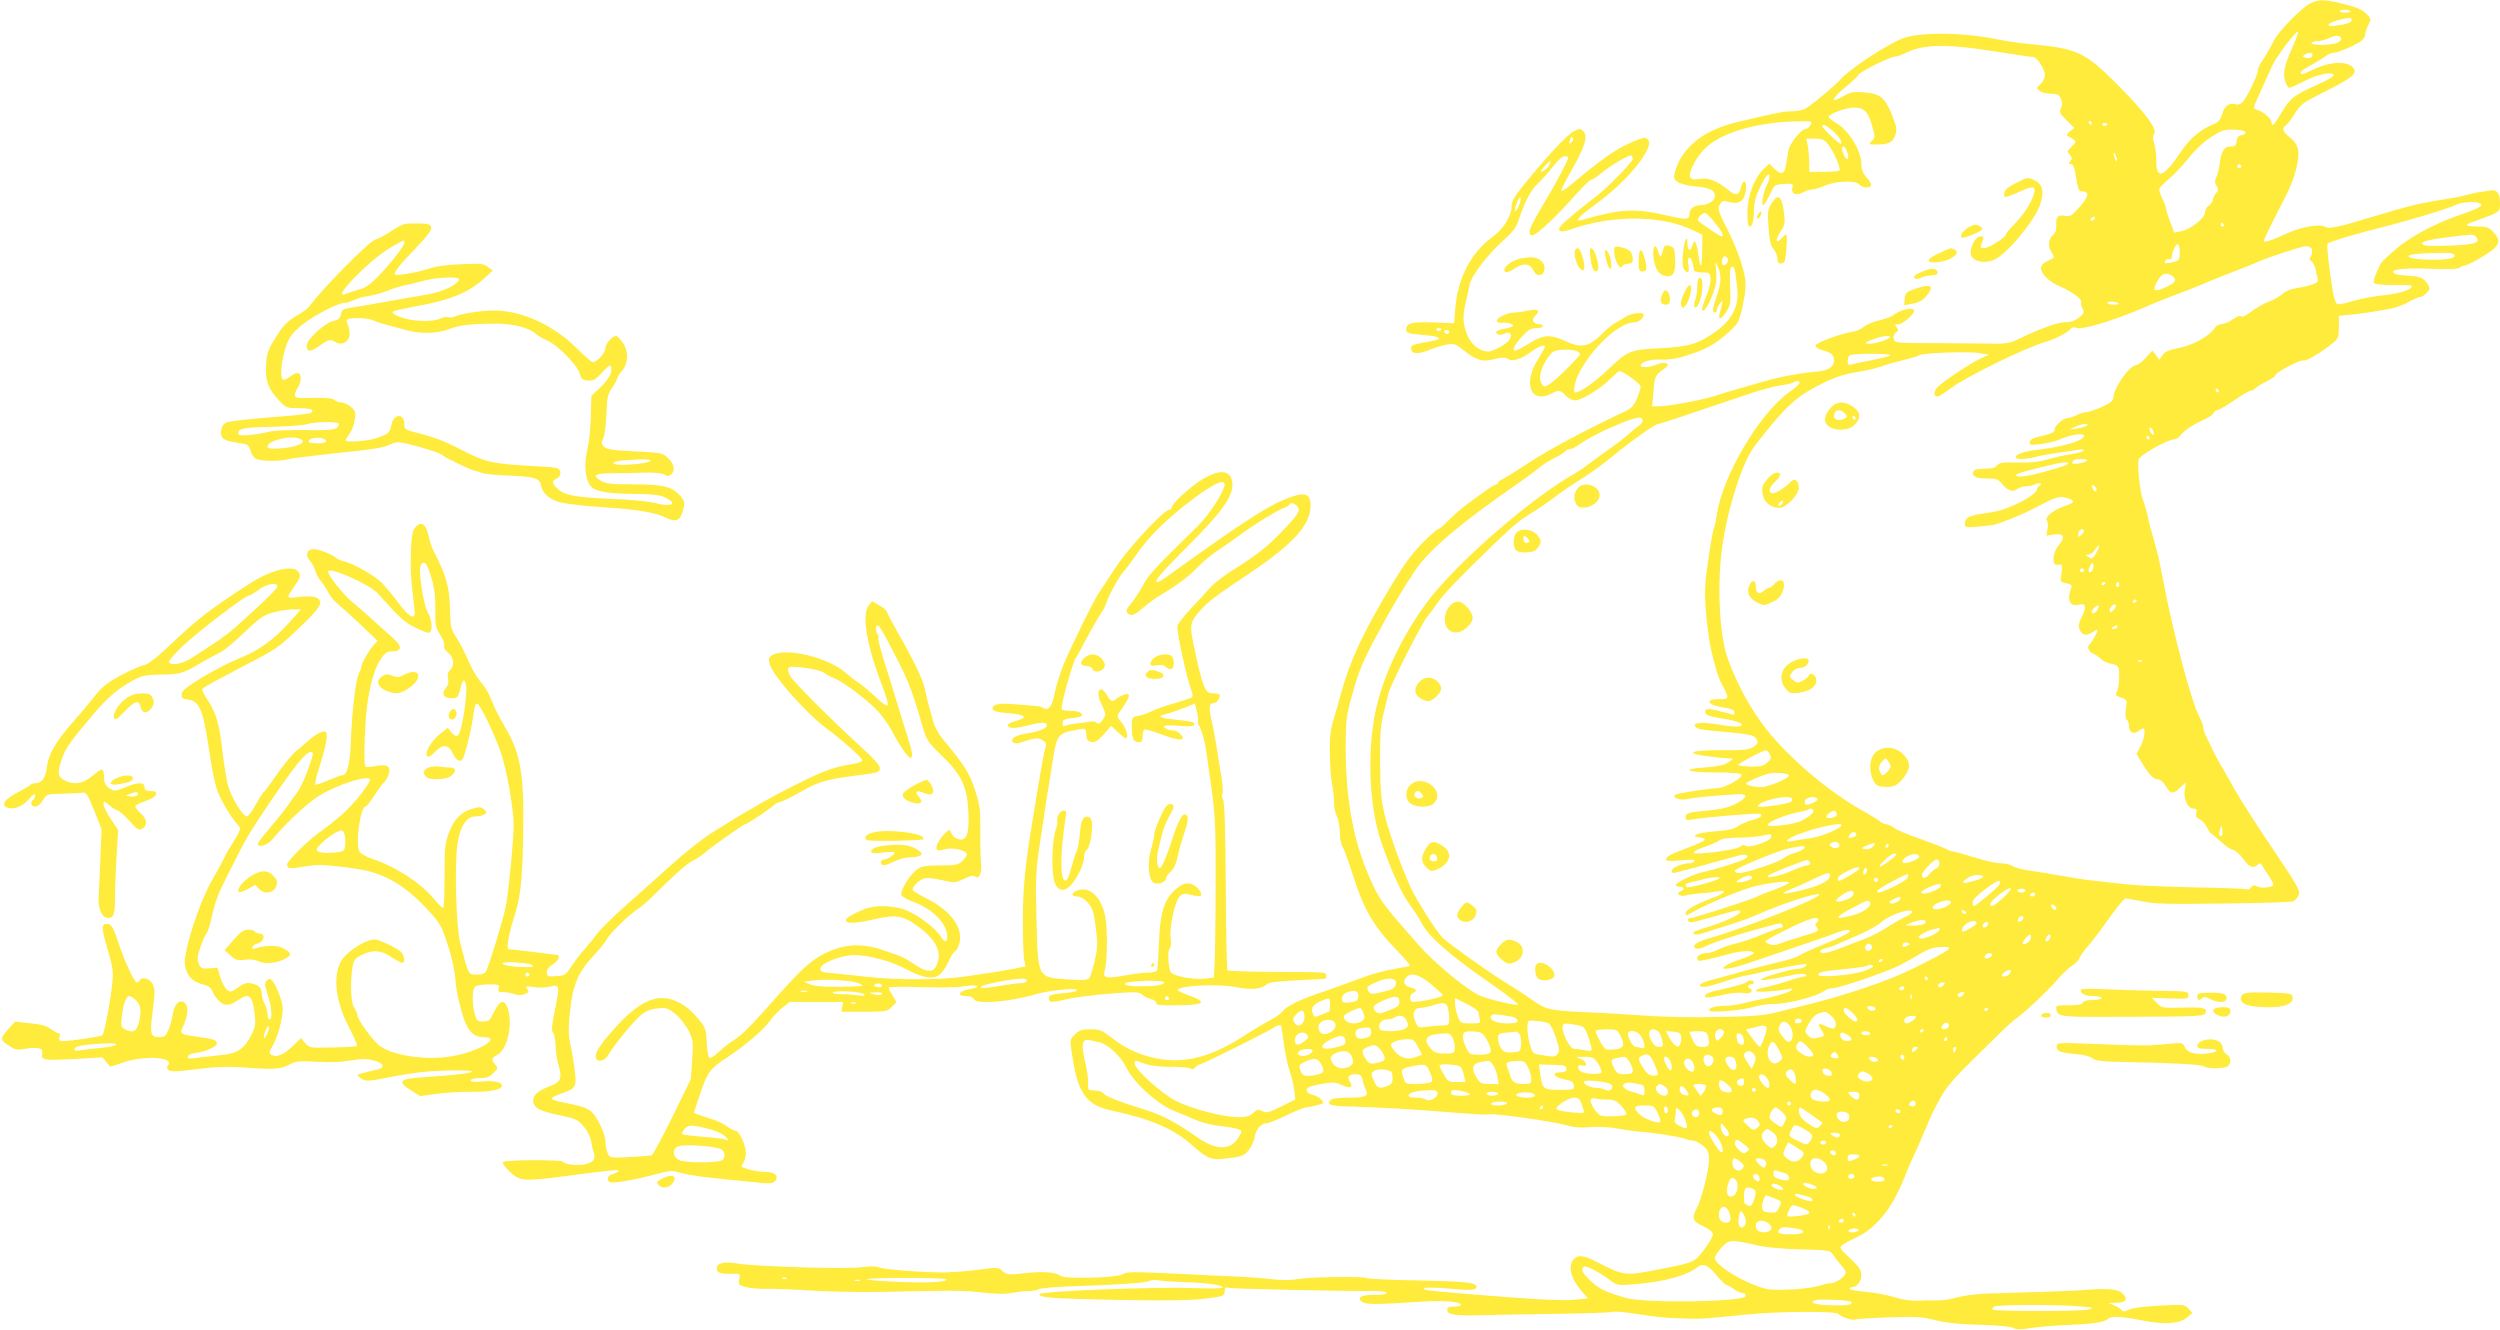<?xml version="1.0" standalone="no"?>
<!DOCTYPE svg PUBLIC "-//W3C//DTD SVG 20010904//EN"
 "http://www.w3.org/TR/2001/REC-SVG-20010904/DTD/svg10.dtd">
<svg version="1.0" xmlns="http://www.w3.org/2000/svg"
 width="1280pt" height="681pt" viewBox="0 0 1280 681"
 preserveAspectRatio="xMidYMid meet">
<g transform="translate(0,681) scale(0.1,-0.1)"
fill="#ffeb3b" stroke="none">
<path d="M11831 6794 c-39 -16 -164 -143 -187 -189 -23 -45 -47 -87 -67 -115
-9 -13 -17 -32 -17 -42 0 -22 -54 -135 -77 -160 -10 -11 -24 -16 -35 -12 -33
10 -57 -6 -70 -48 -9 -32 -19 -44 -47 -55 -67 -28 -120 -73 -166 -142 -88
-131 -125 -144 -125 -43 0 33 -5 74 -11 91 -8 23 -8 36 -1 43 23 23 -46 115
-199 267 -150 150 -197 172 -404 192 -66 6 -149 17 -185 25 -178 38 -396 42
-494 9 -71 -24 -278 -159 -321 -210 -30 -35 -165 -146 -189 -155 -15 -5 -45
-10 -66 -10 -38 0 -77 -8 -279 -56 -167 -40 -277 -127 -313 -247 -11 -36 -10
-41 9 -57 13 -10 49 -20 89 -24 81 -8 104 -19 104 -50 0 -24 -34 -46 -71 -46
-34 0 -59 -19 -59 -45 0 -30 -14 -31 -103 -11 -177 41 -243 38 -446 -20 -43
-13 -18 18 60 74 115 83 208 177 258 258 31 51 33 77 5 88 -8 3 -50 -12 -93
-33 -72 -35 -137 -81 -284 -204 -26 -22 -50 -38 -53 -34 -3 3 20 49 51 103 69
120 87 177 62 201 -15 16 -19 16 -49 1 -33 -16 -141 -132 -258 -277 -44 -53
-60 -82 -60 -104 0 -50 -40 -117 -96 -158 -113 -83 -180 -211 -193 -369 l-6
-75 -108 4 c-112 4 -137 -3 -137 -39 0 -15 13 -19 85 -25 90 -7 109 -20 48
-31 -102 -18 -108 -20 -108 -39 0 -28 37 -31 94 -6 27 11 66 23 89 27 36 6 45
3 84 -28 67 -53 97 -63 158 -47 39 10 56 10 70 1 24 -15 66 -2 120 37 40 29
70 39 70 25 0 -3 -17 -33 -37 -66 -77 -124 -35 -228 71 -173 38 20 45 19 72
-10 14 -15 34 -25 50 -25 32 0 135 64 184 115 19 19 37 35 41 35 21 0 109 -65
109 -80 0 -10 -9 -38 -20 -63 -17 -39 -29 -50 -78 -72 -178 -84 -371 -186
-469 -251 -62 -41 -124 -79 -138 -86 -14 -6 -25 -15 -25 -20 0 -4 -4 -8 -10
-8 -5 0 -31 -16 -57 -35 -27 -19 -68 -49 -92 -67 -25 -18 -66 -54 -92 -80 -26
-27 -51 -48 -57 -48 -5 0 -42 -33 -81 -72 -51 -52 -95 -112 -151 -205 -153
-255 -216 -390 -264 -563 -8 -30 -25 -89 -37 -130 -18 -60 -22 -97 -20 -185 1
-60 6 -128 11 -150 5 -22 10 -62 10 -90 0 -27 7 -61 15 -75 8 -14 14 -50 15
-80 0 -31 6 -64 14 -75 7 -11 30 -74 51 -140 57 -181 106 -266 228 -392 39
-40 68 -75 66 -78 -3 -2 -38 -9 -79 -16 -41 -6 -111 -25 -155 -41 -44 -17
-141 -51 -217 -78 -130 -45 -179 -70 -208 -105 -8 -9 -35 -27 -61 -41 -27 -13
-86 -49 -132 -79 -124 -80 -223 -117 -327 -123 -118 -6 -246 35 -339 108 -59
46 -69 50 -118 50 -44 0 -58 -5 -78 -25 -29 -28 -29 -25 -11 -136 28 -170 72
-227 193 -254 205 -44 321 -94 414 -176 84 -75 101 -81 191 -69 62 7 77 13 99
38 14 16 29 47 33 70 6 41 34 72 66 72 8 0 52 18 98 40 45 22 90 40 100 40 9
0 34 5 55 11 37 10 38 11 22 29 -9 10 -30 22 -46 25 -18 4 -29 13 -29 24 0 13
16 20 71 30 64 12 75 11 110 -5 44 -19 59 -13 41 17 -17 26 -7 39 28 39 24 0
31 -5 36 -28 3 -15 10 -37 16 -49 17 -35 2 -43 -86 -43 -60 0 -87 -4 -95 -14
-19 -22 2 -29 98 -31 156 -5 353 -16 529 -31 95 -8 177 -12 180 -10 16 9 331
-34 408 -57 34 -10 71 -12 115 -8 37 4 93 1 133 -6 38 -7 92 -15 120 -17 72
-5 207 -26 234 -37 13 -5 31 -9 42 -9 10 0 32 -12 49 -26 26 -22 31 -33 31
-72 0 -52 -37 -199 -63 -249 -27 -51 -21 -66 33 -91 33 -16 50 -30 50 -42 0
-10 -20 -45 -45 -78 -49 -65 -49 -65 -215 -98 -191 -38 -193 -38 -335 35 -69
35 -95 38 -118 13 -31 -34 -14 -100 42 -164 l32 -36 -75 -7 c-47 -5 -175 1
-357 15 -386 30 -428 35 -405 45 10 4 68 3 129 -3 108 -10 137 -8 137 9 0 22
-54 28 -293 33 -141 2 -262 8 -268 12 -16 10 -295 6 -354 -5 -31 -6 -83 -6
-140 0 -49 6 -126 11 -170 13 -44 2 -189 8 -322 15 -211 10 -245 10 -265 -3
-29 -19 -299 -26 -320 -8 -23 19 -88 24 -183 13 -84 -9 -91 -8 -112 11 -21 20
-25 20 -120 7 -54 -7 -134 -13 -178 -14 -114 0 -305 15 -335 26 -15 6 -50 6
-85 1 -79 -11 -546 3 -634 18 -72 13 -111 4 -111 -25 0 -21 19 -28 72 -27 49
1 49 1 43 -28 -6 -27 -4 -30 35 -40 23 -6 72 -10 108 -9 37 1 141 -3 232 -9
91 -6 262 -9 380 -6 370 8 393 7 492 -4 67 -8 115 -8 149 -2 29 6 68 10 88 10
21 0 41 4 47 9 5 5 81 12 169 15 244 8 389 18 401 28 7 5 29 6 51 2 21 -3 82
-7 134 -9 110 -3 189 -14 189 -27 0 -5 -67 -6 -157 -3 -206 7 -775 -16 -780
-31 -6 -18 63 -23 422 -30 241 -4 356 -2 428 7 92 12 97 14 97 37 0 21 4 23
24 18 20 -5 569 -17 749 -16 31 0 57 -4 57 -10 0 -6 -28 -10 -64 -10 -69 0
-92 -14 -61 -36 19 -14 70 -14 312 2 108 7 193 -1 193 -17 0 -5 -16 -9 -35 -9
-28 0 -35 -4 -35 -19 0 -22 47 -29 180 -25 47 2 214 5 371 7 157 2 291 7 296
10 6 4 57 0 114 -9 113 -18 145 -21 259 -25 74 -3 100 -1 315 21 158 16 454
18 467 3 12 -15 75 -36 87 -29 4 3 81 8 170 11 141 5 171 3 239 -14 55 -14
121 -21 227 -24 89 -2 159 -9 172 -16 17 -9 40 -9 95 0 40 6 114 12 163 14
148 6 207 14 226 31 19 17 61 16 174 -6 115 -23 195 -18 232 14 l28 24 -20 22
c-19 21 -24 22 -150 15 -77 -4 -141 -13 -157 -21 -19 -10 -29 -11 -34 -3 -3 6
-20 17 -38 25 l-31 13 41 1 c50 0 62 19 31 48 -24 23 -76 27 -197 17 -36 -3
-139 -7 -230 -10 -91 -3 -210 -6 -265 -8 -55 -2 -125 -11 -155 -20 -31 -9 -76
-16 -100 -15 -25 1 -70 0 -100 -2 -35 -1 -80 5 -123 19 -37 11 -104 24 -147
27 -44 4 -80 11 -80 15 0 5 6 9 14 9 24 0 46 30 46 62 0 25 -11 42 -57 85 -56
53 -57 55 -38 70 11 8 44 26 74 40 75 33 153 117 200 213 22 43 42 89 46 102
4 13 22 55 40 93 18 39 42 93 53 120 43 102 52 121 86 182 32 59 74 107 195
225 30 29 79 78 110 108 31 31 74 69 96 85 22 16 65 54 96 84 31 31 61 61 67
66 6 6 28 29 48 53 20 23 50 50 65 59 16 10 32 26 35 37 4 10 23 37 43 60 20
23 70 87 109 144 40 56 78 102 85 102 7 0 45 -7 85 -15 59 -13 135 -15 415
-11 188 2 349 7 358 11 9 3 21 17 28 31 10 22 -1 42 -132 237 -79 116 -165
252 -193 300 -27 49 -61 110 -77 135 -15 26 -34 63 -43 82 -9 19 -22 48 -30
63 -8 16 -14 36 -14 45 0 10 -11 37 -24 62 -36 70 -129 417 -176 665 -7 33
-16 83 -22 110 -5 28 -19 82 -30 120 -12 39 -25 88 -29 110 -4 22 -16 65 -27
96 -16 46 -28 153 -23 205 2 21 148 104 182 104 10 0 25 10 33 21 16 24 69 58
128 84 20 9 39 23 42 31 3 8 11 14 19 14 7 0 46 23 86 50 40 28 79 50 86 50 8
0 17 5 20 10 4 6 29 22 56 35 27 14 49 29 49 34 0 14 128 81 143 75 14 -5 96
44 152 90 27 22 30 30 30 82 l0 57 35 3 c46 3 161 20 227 33 29 5 72 21 96 35
24 14 51 26 59 26 8 0 23 9 33 21 18 19 18 22 3 47 -19 30 -43 39 -108 41 -25
1 -52 5 -60 11 -31 20 38 29 183 24 94 -3 148 -1 152 6 3 5 14 10 23 10 9 0
52 21 94 47 88 53 98 77 53 126 -22 23 -34 27 -80 27 -30 0 -55 3 -55 8 0 4
19 13 43 20 23 8 61 22 85 32 38 17 42 22 42 55 0 59 -15 77 -57 69 -20 -4
-44 -8 -52 -8 -9 -1 -34 -7 -56 -13 -22 -6 -69 -16 -105 -21 -155 -25 -175
-30 -410 -100 -157 -48 -196 -55 -219 -42 -30 15 -128 -4 -201 -39 -62 -30
-110 -45 -110 -35 0 6 32 72 117 238 43 86 68 182 59 230 -5 24 -18 44 -41 62
-37 28 -44 48 -22 61 7 4 28 32 46 61 30 48 43 57 145 108 134 67 170 93 161
116 -18 46 -114 48 -206 4 -62 -29 -69 -31 -69 -16 0 5 19 19 43 31 23 12 56
32 74 45 17 13 41 24 52 24 23 0 117 41 144 63 9 8 17 22 17 31 0 9 7 31 16
48 15 29 15 31 -11 58 -19 20 -48 33 -113 49 -103 25 -125 25 -171 5z m202
-41 c3 -5 -8 -8 -24 -8 -16 0 -29 3 -29 8 0 4 11 7 24 7 14 0 27 -3 29 -7z m7
-47 c0 -12 -30 -22 -95 -29 -41 -4 -23 18 23 29 65 16 72 16 72 0z m-299 -130
c-45 -99 -54 -141 -41 -182 6 -19 16 -34 21 -34 5 0 41 16 80 36 70 35 140 49
148 29 2 -5 -33 -26 -76 -45 -125 -55 -147 -72 -190 -144 -37 -64 -53 -80 -53
-53 0 18 -39 53 -67 62 -13 3 -23 10 -23 15 0 7 23 59 95 216 23 49 123 180
131 171 3 -2 -9 -34 -25 -71z m246 37 c3 -7 -7 -17 -22 -23 -35 -13 -138 -13
-130 0 3 6 18 10 33 10 15 1 41 7 57 15 35 16 57 15 62 -2z m-1862 -53 c33 -5
107 -16 165 -25 58 -9 112 -17 120 -17 20 0 60 -63 60 -93 0 -13 -10 -34 -22
-45 -23 -21 -23 -22 -4 -36 11 -8 37 -14 58 -14 31 0 41 -5 50 -25 8 -18 8
-32 0 -49 -9 -21 -6 -28 29 -62 l39 -39 -22 -18 c-14 -11 -18 -20 -12 -23 6
-3 19 -10 29 -17 16 -12 15 -15 -8 -37 -24 -23 -24 -26 -10 -42 13 -14 13 -20
3 -33 -10 -12 -10 -15 3 -15 9 0 17 -14 21 -37 17 -100 18 -103 37 -103 42 0
33 -31 -30 -98 -26 -28 -36 -32 -60 -27 -35 7 -46 -6 -43 -50 2 -21 -4 -38
-18 -50 -24 -22 -26 -57 -4 -90 15 -23 14 -24 -20 -40 -25 -12 -36 -24 -36
-39 0 -28 43 -70 94 -91 62 -26 117 -67 112 -82 -3 -8 0 -23 7 -34 10 -18 8
-23 -18 -45 -18 -14 -42 -24 -60 -23 -45 1 -133 -30 -250 -87 -36 -18 -65 -24
-105 -24 -30 1 -162 2 -292 3 -231 0 -237 1 -242 21 -4 13 1 26 11 33 13 10
14 15 3 28 -10 13 -9 15 10 15 22 0 80 50 80 69 0 22 -71 6 -110 -25 -8 -6
-39 -17 -67 -24 -29 -6 -65 -21 -79 -32 -14 -12 -36 -22 -47 -24 -71 -11 -202
-59 -202 -74 0 -8 16 -18 35 -23 45 -11 60 -24 60 -52 0 -34 -29 -53 -90 -58
-80 -6 -185 -26 -265 -49 -38 -11 -101 -29 -140 -40 -38 -11 -88 -26 -110 -34
-56 -19 -240 -54 -286 -54 l-40 0 7 78 c6 78 8 81 59 117 32 22 1 37 -41 19
-36 -15 -84 -19 -84 -6 0 17 44 32 93 31 61 -2 100 5 182 34 72 25 113 50 179
109 42 38 50 51 63 108 27 117 27 153 -2 245 -14 47 -48 128 -75 179 -42 83
-46 97 -36 117 7 13 19 22 27 20 52 -15 77 -12 93 10 18 26 22 89 6 89 -6 0
-13 -13 -16 -29 -8 -40 -28 -45 -61 -17 -63 51 -103 67 -149 60 -36 -5 -45 -3
-51 11 -8 23 31 99 74 142 83 85 274 140 491 142 60 1 62 0 52 -19 -6 -11 -17
-20 -24 -20 -24 0 -85 -77 -90 -114 -3 -20 -8 -52 -12 -72 -7 -46 -25 -52 -59
-18 l-26 26 -29 -27 c-47 -45 -82 -136 -83 -216 -1 -37 2 -72 7 -76 14 -14 26
22 26 77 0 40 8 72 29 116 30 63 51 88 51 59 0 -9 -6 -28 -14 -43 -17 -35 -30
-102 -18 -102 4 0 19 24 33 53 24 51 25 52 73 55 45 3 48 2 43 -17 -8 -32 16
-45 52 -27 16 9 39 16 50 16 10 0 40 9 66 20 57 25 156 27 175 5 16 -19 60
-20 60 -1 0 7 -11 25 -25 40 -18 20 -25 38 -25 69 0 66 -66 172 -130 208 -22
13 -39 27 -37 32 5 15 89 46 127 46 53 1 75 -20 94 -89 17 -59 17 -63 0 -81
-17 -18 -16 -19 22 -19 58 0 80 9 93 36 16 35 14 51 -13 118 -36 87 -59 106
-139 113 -59 5 -71 2 -112 -21 -67 -40 -58 -10 14 48 33 27 62 54 65 61 6 16
162 95 188 95 10 0 33 8 51 17 80 42 189 48 372 23z m1715 -29 c0 -15 -19 -23
-38 -16 -14 5 -14 7 -2 15 19 12 40 13 40 1z m-1130 -351 c0 -5 -2 -10 -4 -10
-3 0 -8 5 -11 10 -3 6 -1 10 4 10 6 0 11 -4 11 -10z m80 -4 c0 -11 -19 -15
-25 -6 -3 5 1 10 9 10 9 0 16 -2 16 -4z m-1411 -32 c33 -28 56 -62 47 -71 -5
-6 -96 81 -96 91 0 13 20 5 49 -20z m2118 -11 c2 -6 -6 -13 -19 -15 -17 -2
-24 -11 -26 -30 -3 -23 -8 -28 -30 -28 -34 0 -48 -22 -57 -86 -3 -27 -11 -59
-18 -72 -8 -18 -8 -28 2 -44 10 -16 10 -23 -3 -37 -9 -10 -16 -25 -16 -34 0
-9 -9 -22 -20 -29 -11 -7 -20 -23 -20 -35 0 -29 -74 -88 -122 -97 l-36 -7 -21
56 c-12 31 -21 61 -21 68 0 7 -9 30 -19 51 -11 21 -18 43 -15 50 3 7 25 29 49
50 25 20 70 68 100 106 35 43 79 85 117 109 53 34 68 39 116 37 32 0 57 -6 59
-13z m-3443 -32 c3 -5 -1 -14 -8 -20 -12 -10 -13 -8 -9 8 6 23 9 25 17 12z
m1310 -36 c24 -31 56 -104 56 -126 0 -5 -35 -9 -78 -9 l-78 0 -1 53 c-1 28 -4
67 -8 85 l-7 32 45 0 c39 0 48 -4 71 -35z m94 -35 c13 -37 -1 -49 -17 -14 -13
30 -14 44 -2 44 5 0 14 -13 19 -30z m1381 -40 c0 -10 -3 -8 -9 5 -12 27 -12
43 0 25 5 -8 9 -22 9 -30z m-2479 7 c0 -16 -134 -153 -191 -195 -50 -38 -104
-82 -158 -129 -48 -42 -34 -60 30 -38 215 77 474 74 634 -7 l41 -20 -1 -79 c0
-43 -3 -79 -6 -79 -4 0 -10 24 -13 53 -9 67 -21 89 -30 53 -9 -36 -26 -33 -26
5 0 55 -17 21 -23 -47 -5 -47 -3 -72 7 -85 18 -26 28 -12 20 28 -8 41 13 46
22 6 3 -16 7 -32 8 -38 2 -5 20 -10 42 -10 36 0 39 -2 42 -31 2 -18 -8 -59
-23 -94 -14 -34 -24 -65 -20 -68 10 -11 32 23 55 83 17 46 21 73 17 115 -6 53
-5 54 8 25 20 -42 18 -82 -5 -150 -22 -65 -25 -85 -10 -85 6 0 10 6 10 13 0 7
7 22 16 33 15 18 15 18 10 -6 -4 -14 -9 -35 -12 -47 -9 -35 12 -27 36 13 20
31 22 46 18 129 -3 70 -1 96 9 99 13 5 17 -13 28 -114 9 -86 -26 -156 -107
-215 -91 -66 -141 -81 -291 -88 -152 -8 -164 -13 -267 -112 -62 -60 -141 -115
-165 -115 -12 0 -3 54 16 93 69 137 210 267 289 267 23 0 52 28 44 42 -8 12
-73 1 -94 -16 -8 -6 -28 -18 -44 -26 -16 -8 -45 -31 -64 -50 -75 -77 -113 -86
-200 -45 -72 33 -107 32 -174 -8 -30 -19 -62 -37 -71 -40 -31 -12 -18 22 24
68 33 36 48 45 75 45 19 0 34 5 34 10 0 6 -8 10 -19 10 -32 0 -43 24 -20 44
29 25 12 37 -36 26 -22 -5 -54 -10 -72 -10 -36 0 -95 -30 -89 -45 2 -5 12 -9
22 -8 28 4 66 -6 60 -16 -3 -5 -24 -11 -46 -15 -39 -6 -52 -20 -27 -29 6 -2
20 0 31 5 26 14 41 -4 25 -30 -15 -24 -83 -62 -110 -62 -36 0 -79 30 -99 69
-29 58 -34 108 -17 176 8 33 18 76 21 95 8 46 89 153 171 227 51 45 69 69 81
108 32 95 61 151 98 185 20 19 55 59 78 88 23 30 48 52 59 52 11 0 19 -3 19
-6 0 -13 -71 -147 -134 -250 -65 -110 -76 -137 -56 -149 15 -9 111 77 210 189
47 53 90 96 97 96 7 0 27 13 45 28 47 41 150 102 160 96 4 -3 8 -11 8 -17z
m-429 -35 c-9 -17 -41 -38 -41 -28 0 8 45 55 48 51 2 -2 -1 -12 -7 -23z m3544
-2 c3 -5 -1 -10 -10 -10 -9 0 -13 5 -10 10 3 6 8 10 10 10 2 0 7 -4 10 -10z
m-3696 -198 c-6 -18 -15 -32 -20 -32 -8 0 3 39 17 62 12 19 14 0 3 -30z m4926
-1 c0 -9 -35 -26 -95 -46 -135 -45 -264 -113 -344 -181 -38 -33 -73 -66 -77
-74 -25 -48 -40 -90 -34 -99 3 -7 43 -10 96 -10 49 1 92 -1 95 -4 15 -15 -53
-39 -137 -48 -52 -5 -124 -19 -161 -30 -37 -12 -74 -19 -81 -16 -8 3 -19 37
-27 89 -17 111 -28 211 -23 220 5 9 140 50 293 88 131 33 328 93 369 113 36
17 126 16 126 -2z m-3926 -90 c36 -43 50 -71 36 -71 -10 0 -114 70 -121 81 -6
11 20 39 37 39 4 0 26 -22 48 -49z m1946 19 c-3 -5 -11 -10 -16 -10 -6 0 -7 5
-4 10 3 6 11 10 16 10 6 0 7 -4 4 -10z m660 -30 c3 -5 1 -10 -4 -10 -6 0 -11
5 -11 10 0 6 2 10 4 10 3 0 8 -4 11 -10z m1293 -63 c24 -29 -4 -39 -126 -44
-66 -3 -128 -3 -138 1 -34 13 3 27 107 40 137 18 145 18 157 3z m-1518 -76 c0
-44 -1 -46 -47 -56 -27 -5 -32 -4 -27 9 3 8 12 12 20 9 8 -3 14 1 14 10 0 25
19 67 30 67 5 0 10 -18 10 -39z m677 13 c3 -9 1 -25 -5 -35 -9 -14 -9 -20 2
-26 7 -4 16 -20 20 -35 3 -16 9 -38 12 -51 4 -19 0 -24 -28 -34 -18 -6 -54
-15 -80 -18 -28 -4 -57 -16 -70 -29 -13 -12 -44 -30 -70 -40 -26 -9 -67 -33
-92 -52 -25 -19 -47 -30 -51 -24 -4 6 -21 0 -43 -15 -20 -14 -47 -25 -59 -25
-13 0 -28 -9 -35 -21 -25 -39 -112 -88 -183 -101 -52 -10 -71 -19 -83 -36
l-16 -24 -18 24 -18 23 -34 -37 c-19 -21 -41 -38 -49 -38 -34 0 -117 -119
-117 -168 0 -14 -17 -27 -59 -46 -32 -14 -68 -26 -79 -26 -11 0 -33 -7 -48
-15 -16 -8 -36 -15 -45 -15 -24 0 -69 -39 -69 -59 0 -13 -15 -21 -62 -32 -45
-10 -64 -19 -66 -32 -3 -15 3 -17 55 -11 32 4 77 14 99 24 60 26 124 35 124
18 0 -25 -115 -58 -254 -73 -57 -7 -96 -22 -96 -37 0 -11 59 -10 99 2 18 5 65
14 105 20 39 5 89 13 110 16 27 5 37 4 33 -4 -4 -5 -31 -13 -60 -17 -28 -4
-82 -15 -119 -26 -49 -14 -92 -19 -159 -17 -76 2 -93 -1 -104 -15 -9 -12 -27
-17 -64 -17 -38 0 -53 -4 -58 -16 -9 -23 15 -34 74 -34 42 0 55 -4 70 -23 29
-38 57 -49 79 -32 11 8 32 15 47 15 16 0 37 5 49 11 11 6 23 7 26 3 4 -4 1 -9
-5 -11 -7 -3 -13 -10 -13 -17 0 -24 -94 -79 -185 -108 -16 -5 -58 -13 -93 -18
-69 -9 -92 -22 -92 -52 0 -18 5 -19 63 -15 34 3 71 7 82 9 31 6 155 56 205 83
120 63 133 67 173 55 44 -13 41 -24 -11 -41 -55 -17 -106 -58 -92 -73 6 -8 7
-27 3 -46 l-6 -33 36 6 c53 8 64 -11 29 -53 -17 -20 -27 -45 -28 -66 -1 -33 5
-39 34 -35 10 2 12 -8 7 -43 -7 -46 -7 -46 24 -52 24 -5 31 -11 26 -23 -24
-63 -8 -99 39 -87 36 9 40 -9 16 -60 -18 -37 -20 -50 -11 -70 12 -28 37 -31
69 -8 12 8 22 12 22 9 0 -11 -33 -70 -43 -76 -14 -10 -1 -38 20 -46 10 -3 26
-14 36 -24 10 -11 30 -21 45 -25 52 -11 52 -11 52 -69 0 -31 -5 -65 -11 -76
-9 -17 -6 -21 21 -31 31 -10 31 -12 25 -58 -4 -30 -3 -50 4 -55 6 -3 11 -17
11 -29 0 -34 22 -49 46 -31 10 8 22 15 27 15 14 0 7 -51 -13 -91 l-21 -39 26
-43 c38 -63 61 -87 83 -87 12 0 28 -14 41 -35 25 -42 36 -43 74 -7 l30 27 -7
-37 c-8 -46 15 -98 44 -98 16 0 19 -5 15 -22 -4 -17 0 -25 17 -33 13 -5 29
-23 37 -40 8 -16 18 -32 23 -33 4 -2 27 -21 50 -42 22 -22 50 -40 62 -42 11
-2 34 -22 51 -45 31 -43 52 -52 74 -31 11 11 15 9 25 -6 6 -10 21 -34 34 -53
12 -18 22 -38 22 -42 0 -14 -61 -21 -83 -10 -16 9 -23 8 -32 -5 -7 -8 -15 -13
-18 -10 -3 3 -115 8 -249 10 -133 3 -288 9 -343 14 -194 19 -271 29 -355 45
-47 9 -118 20 -159 26 -41 5 -83 16 -95 24 -11 8 -39 15 -62 15 -23 0 -84 13
-135 30 -52 16 -100 30 -107 30 -8 0 -26 6 -40 14 -15 8 -74 31 -131 51 -57
19 -116 44 -131 55 -16 11 -35 20 -43 20 -8 0 -25 8 -38 19 -13 10 -44 29 -68
42 -177 96 -387 273 -507 425 -81 104 -151 231 -198 362 -44 123 -56 391 -26
587 30 198 103 422 163 500 151 197 211 254 338 317 71 36 116 51 186 63 50 8
106 21 125 29 18 7 67 21 108 31 41 10 80 21 85 26 16 12 254 21 310 11 l50
-8 -37 -16 c-46 -20 -183 -109 -221 -144 -28 -24 -31 -54 -6 -54 6 0 37 19 68
43 86 63 390 211 491 239 45 12 113 49 125 67 3 6 14 7 28 2 28 -11 190 38
339 102 57 25 137 57 178 72 41 15 93 35 115 45 22 10 94 39 160 65 66 25 129
50 140 56 46 21 222 79 243 79 12 0 25 -7 29 -16z m730 -30 c5 -16 -31 -24
-108 -24 -140 0 -178 27 -46 33 120 5 150 3 154 -9z m-3720 -20 c4 -15 -14
-37 -25 -30 -13 8 -3 48 11 43 6 -2 12 -7 14 -13z m2277 -89 c21 -16 15 -30
-22 -49 -74 -37 -89 -28 -52 32 21 34 44 40 74 17z m-277 -139 c3 -3 -8 -6
-25 -6 -18 0 -32 4 -32 9 0 10 47 8 57 -3z m-3467 -130 c0 -11 -19 -15 -25 -6
-3 5 1 10 9 10 9 0 16 -2 16 -4z m40 -16 c0 -5 -4 -10 -9 -10 -6 0 -13 5 -16
10 -3 6 1 10 9 10 9 0 16 -4 16 -10z m2255 -29 c-15 -13 -75 -31 -103 -31 -32
0 -24 8 25 25 43 16 92 20 78 6z m-1607 -67 c12 -4 22 -11 22 -16 0 -12 -118
-129 -154 -153 -28 -18 -29 -18 -43 0 -22 31 5 111 54 160 15 15 79 20 121 9z
m1612 -22 c0 -4 -44 -16 -97 -26 -54 -10 -104 -21 -110 -24 -8 -2 -13 5 -13
21 0 16 7 27 18 30 30 8 202 7 202 -1z m-466 -140 c3 -5 -22 -28 -56 -52 -154
-113 -338 -426 -368 -625 -4 -27 -10 -58 -14 -67 -5 -10 -18 -82 -29 -160 -17
-111 -20 -165 -15 -238 7 -107 22 -206 38 -265 6 -22 15 -54 19 -71 5 -17 16
-47 26 -65 41 -78 41 -79 -16 -79 -77 0 -53 -32 34 -44 31 -5 47 -12 47 -22 0
-8 -1 -14 -2 -14 -2 0 -28 7 -58 15 -69 19 -90 19 -90 1 0 -17 17 -24 112 -39
39 -7 73 -18 76 -25 5 -15 -40 -16 -123 -1 -78 13 -128 9 -116 -9 9 -16 23
-18 181 -32 87 -8 118 -15 128 -27 17 -24 15 -30 -13 -49 -20 -13 -51 -16
-165 -15 -185 1 -189 -21 -6 -38 l71 -6 -28 -19 c-20 -13 -54 -21 -115 -25
-133 -9 -99 -26 52 -26 90 0 130 -4 133 -12 6 -16 -83 -66 -121 -68 -64 -4
-211 -27 -220 -35 -16 -15 30 -30 65 -21 29 8 155 19 263 25 47 2 41 -19 -14
-48 -38 -20 -75 -29 -145 -36 -103 -9 -115 -13 -115 -37 0 -12 7 -14 33 -9 47
10 341 35 350 29 15 -9 -4 -23 -46 -33 -23 -6 -54 -20 -69 -31 -20 -14 -53
-21 -123 -26 -89 -8 -127 -24 -70 -31 43 -6 28 -18 -62 -52 -92 -34 -113 -46
-113 -62 0 -7 28 -8 76 -3 55 5 74 4 70 -4 -4 -6 -17 -11 -28 -11 -34 0 -88
-23 -88 -37 0 -7 4 -13 8 -13 8 0 263 69 332 89 40 12 63 -1 32 -18 -26 -14
-166 -57 -212 -66 -42 -7 -140 -54 -140 -66 0 -5 9 -9 20 -9 24 0 27 -15 4
-24 -26 -10 -4 -28 25 -21 14 4 49 9 76 11 28 2 67 6 89 10 54 9 39 -10 -30
-35 -86 -33 -134 -60 -134 -77 0 -13 5 -13 33 4 63 39 263 121 327 136 87 19
170 27 170 17 0 -5 -35 -21 -77 -37 -43 -15 -82 -31 -88 -35 -16 -11 -318
-109 -338 -109 -11 0 -17 -5 -14 -12 5 -16 9 -15 127 18 132 37 140 38 140 25
0 -15 -83 -52 -180 -82 -54 -16 -69 -24 -57 -31 10 -5 32 -2 59 8 24 8 79 26
123 39 44 13 107 36 140 51 111 51 310 116 320 105 16 -15 -380 -173 -567
-226 -62 -17 -91 -41 -65 -51 9 -3 25 -1 36 5 50 27 224 82 390 123 7 1 16 -3
18 -9 3 -7 -1 -13 -9 -13 -7 0 -49 -15 -93 -34 -44 -18 -105 -39 -135 -46 -30
-7 -72 -21 -92 -31 -21 -11 -46 -19 -57 -19 -30 0 -51 -11 -51 -26 0 -8 4 -14
10 -14 13 0 94 19 154 36 55 16 126 19 126 5 0 -5 -29 -19 -64 -31 -34 -11
-72 -27 -82 -35 -37 -28 35 -16 151 25 61 21 173 59 250 85 77 26 156 54 176
62 20 8 45 13 55 11 24 -5 -23 -31 -150 -82 -49 -20 -96 -42 -105 -49 -9 -7
-61 -24 -116 -36 -55 -13 -127 -32 -160 -41 -33 -10 -78 -22 -100 -28 -22 -6
-61 -17 -88 -24 -50 -13 -60 -35 -13 -30 15 2 53 13 84 23 31 11 75 24 97 29
22 4 105 22 184 39 80 17 147 28 150 25 8 -8 -21 -24 -44 -24 -27 0 -164 -38
-184 -51 -20 -13 36 -6 138 15 51 11 78 13 85 6 7 -7 5 -10 -7 -10 -9 0 -49
-11 -90 -25 -40 -13 -92 -27 -115 -31 -23 -4 -42 -11 -42 -16 0 -10 82 -6 160
7 32 6 33 5 17 -8 -10 -8 -61 -24 -115 -36 -53 -11 -116 -25 -140 -31 -23 -5
-59 -10 -80 -10 -48 0 -82 -10 -82 -23 0 -14 162 -2 225 17 28 9 79 16 114 16
67 0 221 41 252 67 8 7 27 13 41 13 32 0 273 82 341 116 29 15 77 41 107 60
37 22 70 34 100 35 88 5 70 -9 -150 -117 -115 -57 -336 -131 -530 -179 -30 -7
-95 -23 -145 -36 -75 -19 -126 -23 -308 -26 -120 -3 -289 0 -375 7 -87 6 -200
13 -252 15 -241 11 -248 12 -325 65 -38 27 -100 67 -136 89 -81 49 -284 194
-322 229 -30 29 -133 190 -166 262 -47 103 -103 259 -128 354 -22 88 -25 123
-27 281 -1 144 3 194 17 250 10 39 22 86 26 106 9 40 173 363 200 394 10 11
32 40 49 65 33 49 115 134 292 305 108 104 130 122 210 170 18 11 61 41 96 67
35 27 96 68 136 93 40 25 98 66 128 90 113 91 114 92 214 163 26 17 52 32 57
32 10 0 80 23 451 149 64 22 140 43 170 47 29 4 60 10 68 15 19 11 28 11 34 1z
m2146 -42 c0 -5 -2 -10 -4 -10 -3 0 -8 5 -11 10 -3 6 -1 10 4 10 6 0 11 -4 11
-10z m-2950 -155 c0 -7 -10 -20 -22 -28 -13 -8 -37 -28 -54 -44 -17 -15 -57
-46 -89 -68 -31 -22 -78 -56 -104 -76 -25 -19 -58 -42 -72 -50 -222 -122 -611
-460 -760 -659 -115 -154 -206 -335 -253 -506 -59 -213 -52 -531 17 -729 52
-148 105 -264 147 -320 21 -27 47 -68 58 -90 37 -72 145 -166 365 -318 76 -53
134 -98 129 -100 -11 -8 -167 30 -203 49 -71 36 -230 169 -306 256 -171 194
-195 225 -232 303 -97 204 -141 422 -141 709 0 140 2 157 36 279 29 105 51
159 116 281 76 143 150 267 204 346 77 111 234 243 533 450 44 30 90 65 103
76 13 12 46 33 75 48 28 14 54 30 58 36 3 5 13 10 21 10 8 0 27 8 42 19 58 40
130 77 216 112 89 36 116 39 116 14z m2275 -24 c-6 -5 -28 -12 -50 -15 l-40
-6 30 15 c34 16 74 20 60 6z m339 -27 c10 -25 -1 -29 -14 -5 -6 12 -7 21 -1
21 5 0 12 -7 15 -16z m-19 -34 c3 -5 1 -10 -4 -10 -6 0 -11 5 -11 10 0 6 2 10
4 10 3 0 8 -4 11 -10z m-320 -119 c-14 -12 -75 -22 -75 -12 0 15 14 21 49 21
20 0 31 -4 26 -9z m-106 -22 c-8 -4 -56 -19 -106 -33 -92 -26 -159 -34 -149
-17 6 8 58 23 191 54 59 14 91 12 64 -4z m155 -131 c-4 -6 -10 -5 -15 3 -14
22 -10 33 6 19 8 -7 12 -17 9 -22z m-64 -207 c0 -5 -7 -14 -15 -21 -12 -10
-15 -10 -15 2 0 8 3 18 7 21 9 10 23 9 23 -2z m64 -110 c-20 -34 -22 -35 -44
-21 -13 8 -13 10 2 10 10 0 25 11 34 25 23 36 30 23 8 -14z m-23 -94 c-17 -17
-24 -1 -10 25 12 21 14 21 17 4 2 -10 -1 -23 -7 -29z m-41 3 c0 -5 -4 -10 -10
-10 -5 0 -10 5 -10 10 0 6 5 10 10 10 6 0 10 -4 10 -10z m110 -64 c0 -3 -4 -8
-10 -11 -5 -3 -10 -1 -10 4 0 6 5 11 10 11 6 0 10 -2 10 -4z m70 -12 c0 -8 -5
-12 -10 -9 -6 4 -8 11 -5 16 9 14 15 11 15 -7z m90 -78 c0 -3 -4 -8 -10 -11
-5 -3 -10 -1 -10 4 0 6 5 11 10 11 6 0 10 -2 10 -4z m-117 -48 c-10 -11 -19
-15 -21 -8 -5 15 18 41 30 34 5 -3 1 -15 -9 -26z m-83 2 c-11 -20 -30 -28 -30
-12 0 11 22 32 32 32 5 0 4 -9 -2 -20z m100 -90 c0 -5 -8 -10 -17 -10 -15 0
-16 2 -3 10 19 12 20 12 20 0z m127 -176 c-3 -3 -12 -4 -19 -1 -8 3 -5 6 6 6
11 1 17 -2 13 -5z m-1906 -476 c10 -19 8 -25 -13 -43 -20 -17 -36 -21 -86 -20
-34 1 -62 5 -62 9 -1 7 126 74 142 75 4 1 13 -9 19 -21z m99 -108 c0 -15 -107
-60 -141 -60 -40 0 -79 10 -79 19 0 7 86 44 120 51 32 7 100 0 100 -10z m15
-119 c3 -5 0 -13 -7 -17 -19 -12 -168 -32 -168 -23 0 28 160 64 175 40z m130
-1 c6 -9 -33 -30 -56 -30 -14 0 -11 28 4 33 21 9 46 7 52 -3z m-21 -59 c6 -9
-15 -29 -59 -53 -36 -19 -175 -36 -175 -21 0 14 89 51 152 63 28 6 54 12 56
15 8 8 20 6 26 -4z m120 -16 c3 -10 -3 -17 -20 -21 -33 -8 -44 4 -20 22 25 18
32 18 40 -1z m26 -59 c0 -16 -102 -59 -158 -67 -37 -5 -79 -12 -94 -15 -55
-11 -26 15 45 40 89 33 207 56 207 42z m1946 -54 c-12 -11 -18 7 -10 30 l8 23
4 -23 c2 -13 1 -26 -2 -30z m-1872 9 c3 -5 -1 -12 -10 -15 -27 -11 -37 -7 -24
9 14 17 26 19 34 6z m-436 -18 c-4 -22 -117 -58 -132 -43 -6 6 -15 5 -26 -5
-14 -13 -153 -34 -223 -35 -32 0 -8 18 46 36 28 9 59 23 68 30 10 9 42 14 90
15 41 0 94 4 119 8 25 5 49 9 53 10 5 0 7 -7 5 -16z m348 -34 c10 -17 -17 -29
-37 -16 -13 8 -15 13 -6 19 17 11 35 10 43 -3z m172 -15 c-8 -9 -26 -14 -39
-12 -22 4 -22 5 11 20 40 17 51 15 28 -8z m82 6 c0 -5 -5 -10 -11 -10 -5 0 -7
5 -4 10 3 6 8 10 11 10 2 0 4 -4 4 -10z m-432 -12 c-2 -6 -23 -17 -47 -24 -23
-7 -50 -19 -59 -28 -22 -19 -191 -76 -227 -76 -15 0 -25 5 -23 11 5 15 224
105 283 117 71 13 77 13 73 0z m472 -32 c0 -9 -81 -68 -86 -63 -8 7 58 66 74
67 6 0 12 -2 12 -4z m117 -12 c4 -12 -73 -41 -83 -31 -9 9 6 27 30 37 26 11
48 9 53 -6z m-559 -32 c2 -7 -4 -12 -13 -12 -9 0 -47 -13 -85 -30 -62 -27
-135 -41 -116 -23 12 12 190 82 200 79 6 -1 12 -8 14 -14z m662 -2 c0 -11 -8
-24 -17 -27 -10 -4 -26 -17 -36 -30 -17 -22 -37 -23 -37 -3 0 16 61 80 76 80
8 0 14 -9 14 -20z m-410 -27 c0 -8 -92 -63 -104 -63 -3 0 -6 6 -6 13 0 7 19
23 43 34 44 23 67 28 67 16z m31 -26 c-8 -8 -11 -7 -11 4 0 20 13 34 18 19 3
-7 -1 -17 -7 -23z m-181 -6 c0 -29 -41 -52 -134 -76 -105 -27 -138 -26 -65 3
24 9 73 31 109 49 68 33 90 39 90 24z m397 -15 c-3 -8 -35 -28 -70 -45 -66
-32 -91 -38 -85 -22 3 11 151 91 157 85 2 -2 1 -10 -2 -18z m-796 -1 c0 -10
-70 -29 -78 -21 -7 7 50 36 65 33 7 -1 13 -6 13 -12z m1183 7 c2 -4 -20 -15
-50 -23 -57 -17 -69 -11 -32 15 23 17 73 22 82 8z m-1355 -12 c-25 -14 -157
-49 -163 -42 -12 12 -5 20 22 25 15 3 43 10 62 15 47 13 101 15 79 2z m815
-11 c-3 -5 -10 -7 -15 -3 -5 3 -7 10 -3 15 3 5 10 7 15 3 5 -3 7 -10 3 -15z
m626 -6 c0 -5 -4 -13 -8 -18 -11 -16 -118 -105 -126 -105 -3 0 -6 9 -6 20 0
13 22 36 61 65 59 44 79 53 79 38z m-306 -24 c-10 -16 -77 -40 -93 -33 -12 4
-2 13 33 30 48 22 73 23 60 3z m322 -56 c-49 -44 -66 -52 -66 -30 1 16 93 87
104 79 5 -3 -12 -25 -38 -49z m114 37 c0 -5 -9 -10 -20 -10 -11 0 -20 5 -20
10 0 6 9 10 20 10 11 0 20 -4 20 -10z m-880 -15 c0 -16 -21 -29 -62 -39 -38
-9 -35 7 5 33 38 24 57 27 57 6z m930 -5 c0 -5 -7 -10 -16 -10 -8 0 -12 5 -9
10 3 6 10 10 16 10 5 0 9 -4 9 -10z m-690 -20 c0 -14 -39 -32 -52 -24 -8 5 -2
12 17 20 37 16 35 16 35 4z m-156 -19 c12 -19 -31 -52 -84 -66 -105 -28 -104
-15 1 40 71 37 76 39 83 26z m414 -3 c-7 -20 -77 -43 -90 -30 -7 7 -2 15 18
26 35 19 77 21 72 4z m540 -27 c3 -8 -1 -12 -9 -9 -7 2 -15 10 -17 17 -3 8 1
12 9 9 7 -2 15 -10 17 -17z m-738 -21 c0 -5 -15 -16 -32 -23 -18 -8 -61 -32
-96 -55 -35 -22 -84 -48 -110 -57 -26 -10 -80 -30 -119 -46 -75 -30 -113 -36
-113 -19 0 5 12 12 28 15 15 3 41 12 57 20 17 7 68 30 115 50 47 21 97 49 112
63 42 39 158 77 158 52z m275 0 c3 -5 2 -10 -4 -10 -5 0 -13 5 -16 10 -3 6 -2
10 4 10 5 0 13 -4 16 -10z m295 -29 c0 -12 -20 -25 -27 -18 -7 7 6 27 18 27 5
0 9 -4 9 -9z m-1050 -10 c0 -6 -5 -13 -10 -16 -8 -5 -7 -11 1 -21 16 -20 11
-23 -78 -49 -43 -13 -92 -29 -110 -36 -25 -10 -37 -10 -59 -1 -26 12 -24 14
92 72 112 56 164 72 164 51z m550 -10 c0 -13 -27 -21 -68 -20 l-37 1 30 13
c34 16 75 19 75 6z m260 -9 c0 -8 -57 -42 -71 -42 -6 0 -5 9 1 21 16 30 70 46
70 21z m60 -1 c0 -12 -20 -25 -27 -18 -7 7 6 27 18 27 5 0 9 -4 9 -9z m-250
-31 c0 -15 -80 -52 -98 -45 -13 5 -12 8 8 22 12 9 37 19 54 24 17 4 32 7 34 8
1 1 2 -3 2 -9z m453 -65 c-28 -21 -37 -5 -11 22 19 21 24 22 26 8 2 -9 -4 -23
-15 -30z m108 12 c-16 -16 -26 0 -10 19 9 11 15 12 17 4 2 -6 -1 -17 -7 -23z
m-726 -29 c-19 -11 -30 -5 -21 11 4 6 14 7 22 4 15 -5 14 -7 -1 -15z m-180 -9
c0 -7 -8 -15 -17 -17 -18 -3 -25 18 -11 32 10 10 28 1 28 -15z m615 -38 c0
-10 -30 -24 -37 -17 -3 3 -2 9 2 15 8 13 35 15 35 2z m-560 -25 c0 -3 -4 -8
-10 -11 -5 -3 -10 -1 -10 4 0 6 5 11 10 11 6 0 10 -2 10 -4z m-50 -34 c0 -4
-21 -15 -47 -24 -60 -21 -233 -35 -233 -19 0 14 23 19 144 30 54 6 101 12 104
15 8 9 32 7 32 -2z m699 -38 c-12 -14 -39 -19 -39 -8 0 11 34 33 43 27 4 -3 3
-11 -4 -19z m-2964 -51 c32 -27 60 -53 62 -58 3 -10 -109 -35 -152 -35 -20 0
-19 39 0 46 24 10 17 22 -15 29 -32 7 -40 31 -18 53 24 24 63 13 123 -35z
m2545 27 c0 -5 -2 -10 -4 -10 -3 0 -8 5 -11 10 -3 6 -1 10 4 10 6 0 11 -4 11
-10z m-2724 -15 c8 -21 -11 -42 -44 -48 -15 -3 -40 -9 -56 -13 -19 -5 -31 -2
-37 7 -15 23 -11 29 34 49 51 24 95 26 103 5z m2804 -20 c-7 -8 -16 -12 -21
-9 -13 8 -1 24 18 24 13 0 13 -3 3 -15z m-200 -15 c0 -5 -7 -10 -16 -10 -8 0
-12 5 -9 10 3 6 10 10 16 10 5 0 9 -4 9 -10z m-2795 -40 c0 -20 -7 -26 -35
-31 -19 -4 -39 -4 -43 1 -16 15 -2 44 23 51 40 11 55 6 55 -21z m3095 5 c-7
-8 -16 -12 -21 -9 -13 8 -1 24 18 24 13 0 13 -3 3 -15z m-263 -17 c-3 -8 -6
-5 -6 6 -1 11 2 17 5 13 3 -3 4 -12 1 -19z m-2622 -17 c0 -20 -10 -27 -53 -44
-49 -19 -54 -19 -70 -4 -20 21 -9 34 51 59 53 22 72 19 72 -11z m-355 -16 c0
-19 -2 -35 -4 -35 -2 0 -20 -7 -40 -15 -35 -15 -37 -15 -45 7 -10 28 1 44 43
63 44 19 46 19 46 -20z m760 -38 c0 -6 3 -22 6 -34 6 -22 3 -23 -45 -23 -50 0
-53 1 -67 35 -7 19 -14 48 -14 65 l0 30 60 -30 c33 -17 60 -36 60 -43z m-156
20 c3 -12 6 -37 6 -54 0 -29 -3 -33 -27 -33 -16 0 -52 -3 -80 -6 -53 -7 -53
-7 -67 27 -17 40 -6 69 27 69 12 0 42 6 67 14 53 16 66 13 74 -17z m2189 -2
c-4 -15 -36 -12 -41 3 -3 9 3 13 19 10 13 -1 23 -7 22 -13z m-2622 -22 c8 -22
7 -30 -7 -40 -34 -25 -94 -11 -94 23 0 9 58 40 83 43 4 1 12 -11 18 -26z
m2503 2 c26 -24 34 -45 17 -45 -16 0 -61 41 -61 56 0 20 14 17 44 -11z m696
21 c0 -3 -4 -8 -10 -11 -5 -3 -10 -1 -10 4 0 6 5 11 10 11 6 0 10 -2 10 -4z
m-3502 -52 c-3 -32 -34 -46 -49 -22 -13 19 -11 26 12 49 26 26 42 14 37 -27z
m2699 14 c24 -22 30 -52 13 -63 -5 -3 -23 1 -41 10 -38 20 -46 14 -23 -19 19
-31 19 -32 -22 -40 -23 -5 -34 -2 -48 13 -16 18 -16 22 -2 48 30 54 45 66 90
72 6 0 20 -9 33 -21z m-1634 -4 c15 -3 27 -12 27 -20 0 -10 -14 -14 -53 -14
-56 0 -95 19 -83 39 7 11 25 10 109 -5z m-541 -20 c11 -22 10 -28 -7 -40 -22
-16 -121 -19 -130 -4 -13 21 6 50 33 50 15 0 34 5 42 10 26 17 50 11 62 -16z
m2608 20 c0 -10 -33 -33 -47 -34 -7 0 -13 6 -13 14 0 8 6 17 13 19 18 8 47 8
47 1z m-586 -25 c-7 -11 -34 -12 -34 -1 0 14 11 21 26 15 8 -3 11 -9 8 -14z
m-2386 -16 c4 -29 -51 -61 -74 -42 -8 6 -14 20 -14 30 0 41 82 53 88 12z
m1092 7 c9 -5 25 -38 37 -74 17 -54 19 -68 8 -82 -11 -15 -20 -16 -70 -8 -58
9 -58 9 -71 54 -14 46 -18 112 -8 122 7 7 84 -2 104 -12z m1234 -12 c31 -44 7
-110 -25 -70 -33 39 -37 47 -28 70 11 28 33 28 53 0z m812 -7 c-8 -13 -36 -15
-36 -3 0 4 5 13 12 20 14 14 34 0 24 -17z m-1903 11 c34 -6 41 -12 54 -47 8
-22 17 -51 20 -64 6 -23 4 -24 -33 -18 -21 4 -46 7 -56 7 -18 0 -58 74 -58
108 0 24 9 26 73 14z m-1513 -4 c1 -2 7 -46 14 -98 8 -52 21 -113 30 -136 8
-23 18 -64 22 -92 l6 -51 -72 -36 c-64 -32 -76 -35 -97 -24 -20 11 -26 10 -46
-9 -18 -17 -36 -22 -78 -22 -74 0 -240 43 -318 83 -70 35 -211 162 -211 190 0
21 -2 21 51 1 29 -11 74 -16 134 -16 49 0 95 -4 101 -9 7 -6 16 -4 24 6 7 8
17 15 22 15 13 0 370 178 382 190 9 9 35 14 36 8z m2484 -7 c7 -10 -25 -101
-34 -101 -4 0 -21 20 -39 45 l-32 44 28 7 c15 3 33 7 38 9 19 6 34 5 39 -4z
m-2024 -25 c0 -19 -7 -26 -30 -31 -35 -8 -50 0 -50 25 0 19 16 27 58 29 17 1
22 -4 22 -23z m1275 -16 c26 -49 20 -67 -22 -72 -21 -3 -44 -3 -51 0 -12 4
-52 76 -52 94 0 4 25 8 55 8 50 0 56 -2 70 -30z m193 21 c7 -4 17 -24 22 -45
7 -34 6 -36 -16 -36 -16 0 -28 10 -39 31 -24 46 -5 75 33 50z m338 -2 c3 -6
-3 -20 -14 -32 -19 -19 -22 -19 -28 -4 -13 35 23 66 42 36z m1024 7 c0 -3 -4
-8 -10 -11 -5 -3 -10 -1 -10 4 0 6 5 11 10 11 6 0 10 -2 10 -4z m-3170 -56
c-34 -27 -50 -25 -50 5 0 33 38 50 60 29 13 -13 12 -17 -10 -34z m898 44 c14
-4 29 -23 42 -52 24 -54 18 -62 -51 -62 -42 0 -46 2 -62 35 -18 37 -22 67 -10
78 8 9 50 9 81 1z m201 -8 c7 -8 11 -32 9 -53 -3 -37 -4 -38 -45 -41 -33 -2
-44 1 -57 20 -9 12 -16 35 -16 50 0 24 4 27 43 31 23 2 45 4 48 5 4 1 12 -4
18 -12z m626 -16 c20 -39 20 -64 -1 -56 -9 3 -22 6 -30 6 -15 0 -46 59 -38 72
13 20 54 7 69 -22z m203 0 c1 -14 -2 -31 -7 -39 -8 -13 -12 -13 -26 -1 -9 7
-23 27 -31 42 l-15 29 38 -3 c32 -3 38 -7 41 -28z m136 8 c12 -48 8 -58 -27
-58 -28 0 -36 5 -50 35 -9 20 -17 38 -17 40 0 3 20 5 44 5 37 0 45 -4 50 -22z
m736 -19 c0 -5 -11 -9 -24 -9 -24 0 -41 23 -31 41 7 10 55 -18 55 -32z m95 31
c4 -6 -5 -10 -19 -10 -14 0 -26 5 -26 10 0 6 9 10 19 10 11 0 23 -4 26 -10z
m-2135 -29 c6 -16 10 -40 8 -53 -3 -21 -8 -23 -52 -22 -41 0 -53 5 -73 28 -41
49 -19 71 73 75 26 1 34 -4 44 -28z m1488 -4 c3 -23 0 -28 -15 -25 -11 2 -19
14 -21 31 -3 23 0 28 15 25 11 -2 19 -14 21 -31z m-2040 -4 c3 -18 -4 -24 -35
-32 -87 -25 -114 -1 -40 37 51 25 71 24 75 -5z m3082 7 c0 -5 -5 -10 -11 -10
-5 0 -7 5 -4 10 3 6 8 10 11 10 2 0 4 -4 4 -10z m-4343 -16 c44 -9 110 -70
138 -127 44 -88 168 -197 263 -232 20 -7 62 -24 92 -38 31 -14 85 -28 125 -32
38 -4 80 -11 93 -16 23 -9 23 -9 5 -40 -40 -70 -115 -71 -214 -1 -112 78 -177
112 -269 141 -135 42 -202 69 -211 83 -4 7 -20 13 -36 14 -15 1 -32 3 -36 3
-5 1 -7 16 -6 34 2 17 -5 67 -15 109 -21 91 -16 120 20 113 13 -3 36 -8 51
-11z m1633 -24 l21 -40 -26 -10 c-45 -17 -75 -11 -107 20 -16 17 -28 36 -26
42 5 15 40 26 85 27 28 1 35 -4 53 -39z m1850 -19 c19 -38 19 -39 1 -55 -41
-37 -80 29 -50 85 13 25 24 18 49 -30z m148 16 c18 -18 29 -36 26 -40 -13 -13
-41 -7 -68 14 -21 17 -24 24 -16 40 14 26 21 24 58 -14z m-2189 -13 c24 -30
27 -53 9 -58 -59 -18 -68 -17 -88 16 -21 35 -19 45 14 58 34 14 43 12 65 -16z
m2751 12 c0 -2 -7 -9 -15 -16 -12 -10 -15 -10 -15 4 0 9 7 16 15 16 8 0 15 -2
15 -4z m194 -11 c-4 -8 -8 -15 -10 -15 -2 0 -4 7 -4 15 0 8 4 15 10 15 5 0 7
-7 4 -15z m-3294 -5 c0 -15 -39 -32 -61 -25 -16 5 -18 10 -8 21 13 16 69 19
69 4z m203 -34 c8 -24 6 -32 -9 -43 -29 -21 -71 -16 -90 12 -18 27 -12 42 20
55 39 17 69 7 79 -24z m2060 12 c8 -12 7 -24 -1 -43 l-13 -27 -23 33 c-16 24
-20 38 -13 47 13 16 37 12 50 -10z m426 -16 c-5 -2 -17 -1 -25 2 -13 5 -14 9
-4 21 11 13 14 13 26 -2 7 -10 9 -19 3 -21z m-935 -37 c21 -49 20 -52 -10 -52
-19 0 -32 10 -50 38 -30 47 -30 53 -2 66 27 12 40 1 62 -52z m294 43 c14 -14
-2 -48 -23 -48 -15 0 -30 35 -20 50 8 13 28 13 43 -2z m982 -4 c0 -8 -4 -12
-10 -9 -5 3 -10 10 -10 16 0 5 5 9 10 9 6 0 10 -7 10 -16z m-1595 0 c16 -6 45
-54 45 -73 0 -13 -78 -12 -102 1 -26 13 -24 41 2 33 32 -10 25 22 -7 33 -28
10 -28 10 9 11 20 1 44 -2 53 -5z m190 -24 c25 -48 20 -60 -25 -60 -34 0 -42
4 -55 30 -24 47 -23 49 52 59 7 0 19 -12 28 -29z m205 11 c12 -24 13 -51 2
-51 -9 0 -32 44 -32 60 0 17 19 11 30 -9z m334 3 c12 -31 7 -56 -11 -52 -19 3
-45 47 -37 60 9 14 42 9 48 -8z m725 7 c8 -5 9 -11 3 -15 -13 -8 -42 3 -42 15
0 11 21 11 39 0z m-2844 -31 c20 -39 14 -47 -41 -56 -48 -7 -58 -2 -68 33 -6
19 -1 25 26 37 50 22 66 19 83 -14z m1906 3 c7 -18 6 -30 -1 -37 -14 -14 -55
27 -47 48 10 25 36 19 48 -11z m-1026 -7 c9 -13 19 -40 22 -60 l6 -36 -47 0
c-41 0 -48 3 -66 33 -28 44 -22 70 15 78 50 11 54 10 70 -15z m160 16 c16 -11
35 -60 35 -87 0 -22 -4 -25 -37 -25 -48 0 -61 9 -72 46 -5 16 -12 36 -16 46
-4 11 -1 18 12 21 29 8 67 7 78 -1z m-498 -24 c6 -7 15 -27 21 -45 9 -28 8
-32 -11 -37 -12 -3 -45 -6 -72 -6 -49 0 -50 1 -61 35 -13 40 -9 45 46 56 54
10 67 10 77 -3z m172 -1 c6 -8 14 -28 17 -45 l7 -32 -45 0 c-41 0 -46 3 -66
39 -12 21 -22 41 -22 45 0 12 98 6 109 -7z m541 -9 c0 -13 -8 -18 -30 -18 -49
0 -36 -25 18 -36 38 -7 48 -13 50 -31 3 -22 0 -23 -72 -23 -85 0 -89 3 -100
83 l-7 47 70 -2 c61 -1 71 -4 71 -20z m-897 -15 c4 -2 7 -18 7 -34 0 -22 -6
-32 -26 -39 -42 -16 -54 -12 -70 27 -15 34 -15 38 2 50 17 12 63 10 87 -4z
m2070 -26 c6 -43 1 -46 -30 -15 -22 22 -24 29 -14 42 18 22 38 9 44 -27z m185
20 c3 -14 -1 -18 -20 -15 -12 2 -24 11 -26 21 -3 14 1 18 20 15 12 -2 24 -11
26 -21z m209 -30 c-5 -18 -39 -20 -62 -3 -16 12 -17 16 -6 30 12 14 16 14 43
0 16 -8 28 -21 25 -27z m-543 7 c17 -17 22 -54 7 -54 -14 0 -52 51 -45 61 8
13 21 11 38 -7z m-114 -24 c0 -11 -6 -20 -14 -20 -21 0 -31 21 -15 31 22 14
29 11 29 -11z m-682 -12 c20 -17 -5 -40 -28 -28 -10 6 -31 10 -45 10 -31 0
-65 16 -65 31 0 14 119 2 138 -13z m598 -1 c33 -28 25 -48 -14 -38 -20 5 -28
15 -30 34 -4 33 9 34 44 4z m-433 -4 c4 -2 7 -16 7 -30 0 -20 -4 -24 -17 -18
-10 4 -32 11 -50 16 -63 19 -54 54 11 44 22 -4 44 -9 49 -12z m108 -3 c25 -14
25 -50 1 -50 -28 0 -55 33 -40 48 15 15 15 15 39 2z m213 2 c3 -5 -2 -19 -10
-31 l-16 -22 -19 25 c-10 13 -19 27 -19 30 0 9 58 7 64 -2z m-100 -24 c18 -26
15 -32 -13 -23 -12 3 -21 15 -21 26 0 25 15 24 34 -3z m356 2 c0 -5 -4 -10
-10 -10 -5 0 -10 5 -10 10 0 6 5 10 10 10 6 0 10 -4 10 -10z m-1630 -19 c0
-22 -41 -43 -61 -30 -8 5 -31 9 -52 9 -27 0 -37 4 -35 13 5 14 43 23 106 25
34 1 42 -2 42 -17z m165 -2 c5 -5 -10 -9 -43 -9 -41 0 -52 3 -52 16 0 14 7 15
43 10 23 -4 46 -11 52 -17z m1819 0 c33 -26 33 -39 -1 -39 -46 0 -73 11 -73
29 0 37 34 42 74 10z m-1674 1 c0 -5 -13 -10 -30 -10 -16 0 -30 5 -30 10 0 6
14 10 30 10 17 0 30 -4 30 -10z m188 -7 c2 -9 -10 -13 -42 -13 -46 0 -70 15
-39 23 31 9 76 3 81 -10z m1662 -3 c0 -11 -6 -20 -13 -20 -8 0 -22 9 -32 20
-18 20 -17 20 13 20 25 0 32 -4 32 -20z m-1422 -43 c7 -18 12 -37 12 -42 0 -9
-118 3 -138 14 -18 10 55 61 88 61 20 0 29 -7 38 -33z m128 23 c38 0 50 -5 75
-32 16 -18 28 -37 26 -43 -4 -10 -95 -15 -129 -7 -22 5 -62 68 -53 82 4 6 14
9 22 6 8 -3 35 -6 59 -6z m1580 -29 c-4 -5 -13 -8 -22 -4 -11 4 -12 8 -3 20
14 16 36 2 25 -16z m-2091 9 c-3 -5 -24 -10 -46 -10 -24 0 -38 4 -34 10 3 6
24 10 46 10 24 0 38 -4 34 -10z m1455 0 c0 -5 -4 -10 -10 -10 -5 0 -10 5 -10
10 0 6 5 10 10 10 6 0 10 -4 10 -10z m-1270 -20 c0 -5 -5 -10 -11 -10 -5 0 -7
5 -4 10 3 6 8 10 11 10 2 0 4 -4 4 -10z m588 -30 c11 -22 16 -42 12 -45 -14
-9 -83 17 -106 40 -35 35 -30 45 25 45 47 0 50 -1 69 -40z m52 14 c0 -8 -4
-14 -10 -14 -5 0 -10 9 -10 21 0 11 5 17 10 14 6 -3 10 -13 10 -21z m89 -49
c7 -20 11 -39 8 -41 -3 -3 -19 2 -37 11 -21 11 -30 21 -26 31 3 9 6 27 6 41 0
24 1 25 18 10 10 -9 24 -32 31 -52z m191 45 c0 -22 -12 -25 -41 -9 -25 13 -16
29 17 29 17 0 24 -5 24 -20z m306 -5 c21 -21 23 -28 13 -47 -6 -13 -13 -25
-15 -26 -6 -8 -64 33 -64 46 0 20 19 52 31 52 5 0 21 -11 35 -25z m148 -12
c28 -20 53 -38 55 -40 3 -2 -2 -11 -11 -19 -15 -15 -20 -14 -60 13 -30 20 -44
37 -46 56 -2 15 0 27 3 27 4 0 30 -17 59 -37z m-574 7 c0 -21 -24 -28 -35 -10
-8 14 3 30 21 30 8 0 14 -9 14 -20z m1030 10 c0 -5 -4 -10 -9 -10 -6 0 -13 5
-16 10 -3 6 1 10 9 10 9 0 16 -4 16 -10z m-262 -26 c4 -30 -40 -39 -57 -12
-16 25 -5 40 27 36 19 -2 28 -10 30 -24z m-464 -27 c9 -15 7 -21 -8 -33 -18
-13 -23 -11 -48 13 -26 25 -27 28 -11 35 28 11 55 5 67 -15z m-155 -72 c-13
-13 -39 20 -39 49 1 19 3 18 25 -9 17 -20 21 -33 14 -40z m391 33 c43 -25 47
-34 26 -63 -14 -19 -15 -19 -60 3 -52 26 -50 23 -34 57 14 31 19 31 68 3z
m450 18 c0 -3 -4 -8 -10 -11 -5 -3 -10 -1 -10 4 0 6 5 11 10 11 6 0 10 -2 10
-4z m-615 -32 c28 -18 33 -55 10 -74 -13 -11 -20 -9 -40 10 -27 26 -32 49 -13
68 15 15 14 15 43 -4z m-281 -28 c24 -33 35 -76 19 -76 -10 1 -63 84 -63 99 0
20 17 11 44 -23z m626 15 c0 -18 -17 -20 -36 -6 -18 14 -18 14 9 15 15 0 27
-4 27 -9z m-476 -88 c-16 -12 -22 -10 -43 11 -15 15 -21 30 -17 41 5 14 11 13
42 -11 33 -26 35 -29 18 -41z m406 47 c0 -5 -7 -10 -15 -10 -8 0 -15 5 -15 10
0 6 7 10 15 10 8 0 15 -4 15 -10z m-149 -26 c38 -24 40 -27 26 -47 -19 -29
-48 -32 -77 -9 -22 18 -23 22 -11 51 8 17 15 31 17 31 3 0 23 -12 45 -26z
m199 -29 c0 -9 -6 -12 -15 -9 -8 4 -15 10 -15 15 0 5 7 9 15 9 8 0 15 -7 15
-15z m120 -14 c0 -5 -13 -14 -30 -20 -27 -9 -30 -8 -30 10 0 14 7 19 30 19 17
0 30 -4 30 -9z m-609 -30 c20 -16 21 -21 10 -35 -18 -22 -51 -3 -51 29 0 30
10 31 41 6z m127 6 c7 -8 7 -18 2 -27 -7 -12 -12 -11 -29 4 -12 11 -21 23 -21
28 0 13 36 9 48 -5z m303 -8 c35 -35 2 -73 -45 -51 -25 11 -36 49 -19 65 13
13 43 7 64 -14z m322 -16 c-7 -2 -19 -2 -25 0 -7 3 -2 5 12 5 14 0 19 -2 13
-5z m-527 -39 c23 -6 33 -28 17 -37 -5 -2 -23 0 -40 5 -24 6 -33 14 -33 29 0
15 5 19 16 15 9 -3 27 -9 40 -12z m-129 -19 c3 -9 3 -19 -1 -22 -8 -9 -37 18
-30 28 8 14 24 11 31 -6z m487 6 c3 -5 -1 -11 -9 -15 -15 -6 -29 7 -18 18 9 9
21 8 27 -3z m154 -18 c2 -9 -8 -13 -32 -13 -37 0 -49 15 -18 23 26 7 45 3 50
-10z m-758 -8 c13 -16 6 -65 -12 -76 -32 -20 -47 16 -28 65 11 30 22 33 40 11z
m408 -30 c12 -12 -9 -16 -34 -8 -41 14 -44 34 -3 23 17 -5 34 -12 37 -15z
m-187 5 c30 -17 22 -30 -11 -19 -16 6 -30 15 -30 20 0 12 17 11 41 -1z m-132
-19 c12 -8 13 -16 3 -50 -11 -33 -16 -39 -32 -33 -10 4 -19 10 -19 15 -5 53 0
77 17 77 9 0 23 -4 31 -9z m279 -38 c20 -5 32 -23 15 -23 -25 0 -83 23 -83 32
0 6 9 8 23 3 12 -3 32 -9 45 -12z m-174 -8 c41 -17 40 -15 24 -50 -10 -22 -17
-26 -47 -23 -28 2 -37 8 -39 25 -3 19 13 63 22 63 2 0 20 -7 40 -15z m146 -51
c29 -12 38 -20 31 -27 -10 -10 -111 -21 -111 -13 0 16 21 56 30 56 5 0 28 -7
50 -16z m-380 -13 c5 -11 10 -29 10 -41 0 -32 -54 -24 -58 8 -7 49 26 72 48
33z m88 -61 c-3 -29 -31 -34 -36 -7 -2 10 -1 31 3 45 6 26 7 27 21 7 8 -11 14
-31 12 -45z m562 40 c0 -5 -2 -10 -4 -10 -3 0 -8 5 -11 10 -3 6 -1 10 4 10 6
0 11 -4 11 -10z m-60 -30 c0 -5 -7 -10 -16 -10 -8 0 -12 5 -9 10 3 6 10 10 16
10 5 0 9 -4 9 -10z m-385 -14 c37 -27 -2 -58 -49 -40 -16 6 -22 35 -9 47 11
11 38 8 58 -7z m312 -28 c-3 -8 -6 -5 -6 6 -1 11 2 17 5 13 3 -3 4 -12 1 -19z
m-144 -5 c22 -13 0 -23 -51 -23 -64 0 -78 6 -60 27 8 10 24 12 57 7 25 -4 49
-8 54 -11z m292 -3 c-3 -5 -17 -10 -31 -10 -14 0 -22 4 -19 10 3 6 17 10 31
10 14 0 22 -4 19 -10z m-510 -78 c40 -9 132 -17 218 -19 147 -4 147 -4 165
-31 9 -14 27 -37 40 -51 12 -13 22 -30 22 -37 0 -19 -49 -54 -76 -54 -12 0
-35 -5 -50 -10 -51 -20 -229 -31 -281 -19 -107 26 -263 120 -263 159 0 8 16
32 35 53 39 42 45 42 190 9z m-215 -153 c23 -27 46 -49 52 -49 5 0 21 -9 35
-20 14 -11 34 -20 45 -20 12 0 18 -6 16 -16 -6 -30 -509 -38 -611 -10 -103 29
-143 48 -184 89 -43 41 -52 60 -33 72 11 7 82 -30 138 -73 31 -23 40 -24 110
-18 156 12 274 43 329 85 32 26 55 17 103 -40z m-4763 -15 c-3 -3 -12 -4 -19
-1 -8 3 -5 6 6 6 11 1 17 -2 13 -5z m818 -4 c9 -14 -91 -20 -246 -13 -88 3
-159 9 -159 13 0 10 399 9 405 0z m-442 -7 c-7 -2 -19 -2 -25 0 -7 3 -2 5 12
5 14 0 19 -2 13 -5z m5075 -108 c9 -9 -6 -17 -35 -18 -120 -4 -200 10 -145 27
20 6 173 -1 180 -9z m1177 -24 c67 -6 68 -7 35 -16 -37 -10 -478 -10 -488 0
-4 3 0 10 8 15 17 11 335 11 445 1z"/>
<path d="M10320 5872 c-39 -20 -56 -34 -58 -51 -3 -20 0 -22 20 -16 13 4 41
15 64 26 59 28 78 26 69 -8 -10 -44 -54 -113 -102 -161 -24 -24 -43 -48 -43
-53 0 -14 -87 -69 -109 -69 -24 0 -24 0 -11 34 8 22 7 26 -10 26 -22 0 -50
-46 -50 -84 0 -44 71 -62 128 -32 67 36 204 203 228 280 21 66 13 101 -26 121
-37 19 -35 20 -100 -13z"/>
<path d="M9070 5768 c-19 -29 -21 -42 -15 -123 5 -69 11 -95 26 -111 10 -11
19 -32 19 -47 0 -26 15 -34 35 -19 9 7 19 142 10 142 -2 0 -13 -9 -24 -21 -29
-32 -33 -7 -5 35 23 34 25 42 17 104 -10 80 -30 93 -63 40z"/>
<path d="M9000 5711 c-6 -12 -7 -21 -1 -21 10 0 24 30 17 37 -2 3 -9 -5 -16
-16z"/>
<path d="M10081 5647 c-28 -14 -48 -43 -38 -53 7 -7 82 21 102 38 6 6 4 12 -5
18 -20 13 -30 12 -59 -3z"/>
<path d="M9927 5513 c-64 -29 -70 -49 -13 -46 72 5 134 50 90 67 -19 7 -9 10
-77 -21z"/>
<path d="M9856 5425 c-21 -8 -43 -18 -49 -24 -17 -17 1 -25 28 -13 14 7 39 12
55 12 19 0 30 5 30 14 0 21 -22 25 -64 11z"/>
<path d="M9805 5331 c-45 -16 -50 -21 -53 -50 l-3 -33 43 7 c31 5 51 16 70 38
46 54 25 67 -57 38z"/>
<path d="M8512 5521 c-9 -35 -11 -34 -26 12 -12 37 -27 6 -20 -41 8 -60 26
-88 61 -95 40 -7 53 16 50 87 -3 55 -5 60 -29 67 -24 6 -27 4 -36 -30z"/>
<path d="M8267 5544 c-3 -3 -3 -22 0 -42 6 -41 32 -76 40 -54 3 6 16 12 29 12
18 0 24 5 24 23 0 13 -6 30 -12 39 -13 16 -71 31 -81 22z"/>
<path d="M8065 5530 c-9 -15 4 -72 23 -93 23 -26 31 -4 17 50 -12 47 -27 64
-40 43z"/>
<path d="M8143 5490 c7 -57 20 -81 37 -64 13 13 -12 106 -30 112 -10 4 -12 -6
-7 -48z"/>
<path d="M8222 5488 c11 -52 28 -73 28 -36 0 33 -17 78 -29 78 -5 0 -5 -17 1
-42z"/>
<path d="M8390 5475 c0 -48 2 -55 20 -55 23 0 25 17 9 73 -15 54 -29 45 -29
-18z"/>
<path d="M7788 5487 c-51 -10 -99 -50 -82 -67 7 -7 23 -2 49 15 45 31 80 27
97 -11 8 -17 18 -24 32 -22 27 4 33 43 11 68 -21 23 -49 28 -107 17z"/>
<path d="M8696 5383 c-3 -3 -6 -23 -6 -44 0 -21 -5 -50 -10 -64 -14 -36 -1
-55 16 -23 27 53 28 159 0 131z"/>
<path d="M8620 5304 c-13 -30 -17 -51 -11 -61 7 -14 11 -12 25 9 9 14 20 42
23 62 8 52 -13 46 -37 -10z"/>
<path d="M8510 5301 c-14 -34 -7 -51 21 -51 14 0 19 7 19 29 0 16 -6 34 -14
40 -11 9 -16 5 -26 -18z"/>
<path d="M9376 4725 c-37 -40 -42 -75 -14 -97 35 -27 103 -24 133 7 35 34 32
65 -8 93 -44 29 -82 28 -111 -3z m69 -31 c13 -14 14 -19 3 -25 -24 -16 -58
-10 -58 9 0 35 28 43 55 16z m55 -24 c0 -5 -2 -10 -4 -10 -3 0 -8 5 -11 10 -3
6 -1 10 4 10 6 0 11 -4 11 -10z"/>
<path d="M9047 4355 c-25 -31 -28 -42 -22 -76 7 -42 41 -69 87 -69 33 0 98 68
98 102 0 39 -23 53 -45 28 -27 -30 -83 -62 -95 -55 -17 11 -11 30 20 60 16 15
27 32 24 37 -11 18 -40 6 -67 -27z m78 -124 c-3 -6 -11 -11 -17 -11 -6 0 -6 6
2 15 14 17 26 13 15 -4z"/>
<path d="M8960 3820 c-20 -38 -8 -71 33 -93 37 -19 39 -19 78 -1 28 12 45 28
54 51 24 56 -3 84 -40 43 -10 -11 -23 -20 -28 -20 -6 0 -18 -7 -28 -16 -22
-20 -39 -11 -39 21 0 32 -16 40 -30 15z"/>
<path d="M9184 3426 c-63 -28 -82 -91 -42 -141 19 -24 26 -27 64 -22 58 6 94
31 94 63 0 26 -31 47 -38 26 -2 -7 -17 -19 -32 -27 -25 -13 -30 -13 -49 3 -20
16 -21 19 -6 40 9 12 26 22 39 22 25 0 46 17 46 37 0 17 -36 16 -76 -1z"/>
<path d="M9599 2954 c-28 -30 -31 -90 -8 -139 11 -23 22 -31 48 -33 54 -5 77
5 110 50 36 49 34 79 -10 121 -40 37 -105 38 -140 1z m81 -69 c0 -7 -9 -20
-21 -31 -17 -16 -22 -16 -29 -4 -14 22 -12 41 7 62 16 18 18 18 30 2 7 -10 13
-23 13 -29z"/>
<path d="M8076 4308 c-19 -26 -20 -51 -6 -79 23 -42 120 -5 120 46 0 50 -85
75 -114 33z"/>
<path d="M7768 4086 c-22 -16 -24 -79 -4 -95 8 -7 33 -11 56 -9 33 2 45 9 58
30 15 26 15 29 -4 55 -24 32 -78 42 -106 19z m62 -47 c0 -5 -7 -9 -15 -9 -9 0
-15 9 -15 21 0 18 2 19 15 9 8 -7 15 -16 15 -21z"/>
<path d="M7427 3712 c-59 -65 -24 -162 50 -136 31 12 63 47 63 70 0 31 -47 84
-74 84 -13 0 -30 -8 -39 -18z"/>
<path d="M7260 3310 c-23 -33 -17 -60 20 -80 29 -16 49 -12 75 15 30 29 31 49
5 75 -30 30 -74 26 -100 -10z"/>
<path d="M7220 2790 c-27 -27 -26 -75 2 -94 31 -22 101 -21 121 2 59 65 -61
154 -123 92z m60 -45 c10 -12 9 -16 -5 -21 -19 -8 -40 9 -31 25 10 15 21 14
36 -4z"/>
<path d="M7301 2466 c-26 -42 -26 -66 -1 -94 25 -26 32 -27 70 -7 59 30 66 83
16 114 -46 29 -61 26 -85 -13z m57 -49 c2 -12 -3 -17 -17 -17 -12 0 -21 6 -21
13 0 31 32 34 38 4z"/>
<path d="M7481 2164 c-25 -31 -26 -47 -7 -63 26 -22 70 -9 81 23 8 24 6 31
-14 47 -30 25 -36 24 -60 -7z"/>
<path d="M7685 1975 c-33 -32 -31 -48 5 -79 26 -22 34 -24 61 -14 54 19 62 84
13 106 -37 17 -52 15 -79 -13z"/>
<path d="M7867 1873 c-12 -12 -7 -60 7 -72 22 -19 80 -10 84 12 7 38 -66 86
-91 60z"/>
<path d="M8946 1783 c-8 -8 -77 -28 -151 -43 -27 -6 -54 -15 -59 -20 -21 -21
7 -22 79 -5 44 10 89 15 109 11 23 -4 37 -2 42 6 4 6 2 14 -4 16 -17 5 -15 22
3 22 8 0 15 5 15 10 0 12 -23 13 -34 3z"/>
<path d="M2072 5663 c-12 -2 -45 -20 -73 -39 -28 -19 -63 -37 -78 -41 -31 -8
-279 -259 -336 -341 -8 -11 -39 -34 -69 -50 -37 -22 -64 -47 -87 -83 -57 -87
-62 -100 -67 -169 -5 -78 11 -121 68 -182 36 -37 39 -38 103 -38 62 0 82 -9
56 -25 -5 -4 -99 -14 -207 -22 -108 -8 -208 -20 -222 -26 -18 -9 -26 -22 -28
-44 -4 -38 13 -50 89 -61 47 -6 53 -10 61 -37 4 -16 15 -36 25 -42 20 -15 124
-17 170 -4 18 5 133 19 255 32 163 16 233 27 260 41 32 15 45 17 85 8 79 -18
183 -51 189 -61 5 -9 151 -79 165 -79 4 0 20 -5 36 -11 15 -6 75 -12 133 -14
138 -5 164 -13 170 -52 5 -31 34 -61 75 -78 31 -12 126 -25 270 -34 151 -10
245 -26 298 -53 48 -24 71 -13 85 42 9 35 7 43 -11 66 -40 51 -88 64 -240 64
-113 0 -144 3 -168 17 -49 29 -36 39 54 40 45 0 118 2 163 3 48 2 89 -2 103
-9 17 -10 26 -10 37 0 23 19 16 53 -15 83 -28 27 -34 28 -170 35 -112 5 -144
10 -158 23 -14 15 -15 21 -4 45 7 15 14 71 16 123 3 84 6 101 29 134 14 22 26
43 26 48 0 6 11 23 25 40 33 39 34 99 3 145 -13 18 -28 33 -34 33 -18 0 -54
-40 -54 -60 0 -29 -48 -80 -68 -73 -9 4 -41 32 -72 63 -121 123 -286 200 -429
200 -68 0 -174 -16 -203 -31 -10 -5 -24 -6 -32 -3 -8 3 -28 0 -43 -8 -32 -15
-121 -15 -179 1 -45 13 -71 27 -62 36 3 3 64 17 134 30 155 28 249 66 323 131
l54 48 -24 19 c-22 17 -36 19 -139 14 -66 -2 -132 -11 -155 -20 -50 -18 -174
-41 -182 -33 -9 9 20 47 106 136 100 104 103 124 21 126 -30 1 -65 0 -78 -3z
m-2 -96 c0 -16 -62 -97 -132 -170 -43 -45 -67 -61 -104 -71 -27 -8 -57 -17
-66 -21 -75 -31 120 171 226 234 79 46 76 45 76 28z m280 -186 c0 -26 -86 -67
-168 -80 -37 -6 -130 -22 -207 -36 -77 -14 -159 -28 -182 -31 -36 -6 -43 -11
-48 -34 -5 -22 -13 -29 -40 -34 -41 -8 -135 -95 -135 -125 0 -34 20 -35 65 -2
48 34 57 36 84 19 32 -20 71 4 71 42 0 17 -5 40 -10 50 -7 13 -7 21 1 26 16 9
106 6 127 -5 9 -5 35 -14 57 -20 22 -6 72 -20 110 -30 77 -22 162 -20 225 4
51 20 112 27 225 28 103 1 181 -19 223 -55 9 -9 34 -23 55 -32 51 -21 154
-127 165 -168 7 -28 13 -34 41 -36 28 -3 39 3 70 37 44 47 51 50 51 18 0 -27
-21 -58 -67 -101 l-35 -32 -3 -104 c-1 -58 -9 -136 -18 -173 -19 -82 -10 -158
21 -190 26 -25 90 -35 234 -36 79 -1 117 -5 143 -18 67 -32 36 -51 -49 -29
-31 9 -128 18 -214 21 -189 8 -248 18 -284 50 -33 29 -35 41 -8 55 27 15 26
48 -2 54 -13 3 -75 8 -138 11 -185 10 -226 19 -342 79 -97 50 -138 66 -255 96
-38 10 -43 14 -43 40 0 56 -55 52 -66 -5 -7 -41 -15 -47 -78 -69 -47 -15 -156
-23 -156 -10 0 3 10 19 21 36 12 16 24 49 26 72 5 38 2 45 -22 64 -15 12 -37
22 -49 22 -12 0 -28 6 -35 13 -8 8 -41 11 -107 10 -85 -3 -94 -1 -94 15 0 10
7 27 15 38 8 10 15 31 15 47 0 33 -21 36 -57 7 -14 -11 -29 -17 -34 -14 -16 9
-10 90 11 157 17 55 29 73 73 112 55 50 196 125 233 125 12 0 34 7 50 15 16 8
49 17 74 20 25 4 65 15 90 25 25 11 68 24 95 30 28 5 73 17 100 24 56 16 175
21 175 7z m-616 -740 c3 -5 -1 -15 -10 -22 -12 -10 -53 -13 -163 -11 -87 1
-162 -2 -186 -9 -22 -6 -66 -14 -97 -16 -47 -4 -58 -2 -58 10 0 23 29 29 183
32 78 2 156 8 172 14 38 12 152 14 159 2z m-200 -77 c46 -17 -9 -44 -101 -50
-47 -3 -63 -1 -63 9 0 31 115 60 164 41z m120 0 c31 -12 16 -24 -29 -24 -25 0
-45 4 -45 9 0 17 45 26 74 15z m1676 -113 c0 -9 -81 -21 -147 -21 -61 0 -53
18 10 23 106 7 137 7 137 -2z"/>
<path d="M6217 4385 c-21 -7 -55 -24 -75 -38 -57 -38 -142 -117 -142 -133 0
-8 -6 -14 -13 -14 -28 0 -209 -195 -274 -294 -36 -56 -75 -114 -86 -130 -28
-41 -140 -269 -182 -370 -18 -45 -39 -112 -46 -149 -13 -68 -31 -89 -61 -70
-7 4 -26 8 -43 9 -16 1 -60 5 -96 8 -80 8 -121 0 -117 -23 3 -12 20 -17 76
-22 92 -7 109 -22 48 -39 -26 -7 -46 -17 -46 -22 0 -18 32 -20 95 -4 79 20
105 20 105 2 0 -16 -41 -32 -107 -42 -53 -8 -83 -28 -67 -44 9 -9 23 -8 58 4
56 19 77 20 99 3 14 -10 16 -18 8 -42 -5 -17 -14 -61 -20 -100 -7 -38 -23
-137 -37 -220 -47 -285 -56 -378 -57 -555 0 -96 3 -189 7 -206 l7 -32 -58 -12
c-32 -6 -85 -15 -118 -20 -33 -5 -100 -14 -150 -22 -110 -16 -342 -16 -490 1
-60 7 -138 15 -172 18 -52 4 -63 8 -63 22 0 29 105 71 176 71 72 0 193 -33
259 -70 28 -16 71 -34 96 -40 61 -15 90 3 125 76 14 30 29 54 34 54 5 0 14 15
20 34 26 81 -37 171 -168 237 -35 18 -65 36 -68 41 -8 12 25 48 54 59 15 6 47
4 93 -7 67 -15 70 -15 114 6 33 16 49 19 58 12 20 -17 35 17 30 68 -3 25 -4
99 -4 166 1 104 -2 132 -24 200 -29 92 -54 133 -167 269 -21 25 -43 64 -49 88
-6 23 -17 62 -24 87 -7 25 -16 62 -20 83 -7 42 -58 149 -142 295 -29 51 -53
97 -53 101 0 5 -17 19 -37 31 l-37 22 -18 -22 c-38 -47 -10 -209 71 -417 18
-46 29 -88 26 -93 -4 -7 -30 10 -63 43 -32 29 -70 62 -87 72 -16 10 -43 31
-60 46 -88 82 -315 137 -382 94 -19 -13 -20 -18 -11 -49 19 -60 187 -249 290
-326 84 -62 183 -151 183 -163 0 -6 -22 -15 -50 -19 -94 -15 -140 -31 -275
-98 -131 -64 -273 -145 -450 -257 -47 -30 -139 -103 -205 -163 -66 -60 -171
-153 -233 -208 -62 -55 -127 -119 -145 -143 -18 -24 -47 -60 -65 -80 -19 -20
-48 -59 -65 -85 -30 -46 -35 -49 -80 -52 -43 -3 -47 -1 -47 20 0 15 10 29 30
40 27 15 42 47 23 49 -5 0 -24 2 -43 5 -135 17 -196 24 -206 24 -12 0 0 76 24
150 36 113 45 181 50 404 7 349 -9 446 -103 602 -19 32 -44 82 -56 113 -11 30
-32 69 -47 86 -33 39 -60 86 -83 143 -10 23 -32 66 -50 94 -31 48 -33 57 -35
150 -3 116 -20 174 -87 303 -6 11 -16 42 -22 69 -14 62 -36 79 -65 50 -17 -17
-22 -37 -26 -120 -3 -54 -1 -142 6 -194 6 -52 12 -106 13 -120 4 -46 -27 -32
-78 37 -27 36 -66 83 -85 104 -37 39 -144 101 -195 114 -16 3 -37 12 -45 19
-27 22 -97 48 -121 44 -31 -4 -36 -34 -11 -61 11 -12 22 -34 26 -49 3 -14 17
-39 30 -55 13 -15 30 -42 39 -60 9 -17 29 -41 43 -52 15 -12 67 -60 117 -106
l90 -86 -20 -22 c-25 -28 -63 -94 -63 -110 0 -7 -6 -23 -13 -37 -16 -30 -35
-190 -41 -354 -5 -117 -19 -166 -47 -166 -7 0 -38 -12 -70 -26 -33 -15 -62
-24 -65 -21 -3 3 6 43 21 89 33 103 44 163 35 178 -10 15 -54 -7 -100 -50 -19
-17 -41 -37 -51 -43 -21 -15 -78 -86 -124 -154 -19 -28 -39 -54 -44 -58 -6 -3
-24 -33 -42 -65 -17 -33 -38 -60 -45 -60 -21 0 -81 99 -97 160 -8 30 -20 105
-27 165 -15 140 -33 205 -75 268 -19 28 -32 54 -29 59 6 9 40 28 223 124 160
83 166 87 280 196 104 99 120 127 81 148 -12 7 -45 8 -86 4 -74 -8 -72 -13
-21 63 24 34 27 45 17 62 -22 42 -138 16 -250 -56 -217 -141 -257 -172 -424
-329 -58 -55 -100 -86 -120 -90 -17 -3 -70 -27 -118 -52 -70 -38 -96 -59 -133
-106 -25 -32 -68 -84 -96 -115 -99 -111 -139 -176 -148 -243 -8 -62 -26 -88
-61 -88 -9 0 -20 -4 -25 -9 -6 -6 -34 -22 -64 -38 -63 -33 -84 -58 -61 -74 29
-19 83 -2 117 38 23 26 33 33 33 21 0 -9 -4 -20 -10 -23 -18 -11 -11 -35 10
-35 12 0 28 13 40 33 19 31 21 32 97 33 43 1 89 4 103 5 22 4 27 -4 62 -91
l38 -95 -6 -150 c-3 -82 -7 -170 -9 -195 -4 -63 17 -110 49 -110 29 0 36 22
35 125 0 39 4 127 8 198 l8 127 -37 56 c-21 31 -38 65 -38 76 0 18 2 18 31 -6
17 -14 36 -26 42 -26 7 0 33 -24 59 -52 39 -45 49 -51 65 -42 30 18 27 50 -7
80 -17 15 -29 32 -27 37 1 5 25 16 52 26 60 19 75 51 26 51 -24 0 -31 4 -31
20 0 27 -36 26 -102 -2 -47 -20 -52 -20 -77 -5 -15 9 -26 26 -27 39 -3 71 -5
72 -64 23 -47 -39 -91 -45 -140 -20 -35 18 -38 39 -13 110 17 52 44 90 160
227 73 87 133 138 213 179 36 19 62 24 131 25 104 2 115 5 204 58 39 22 86 48
105 57 19 10 74 55 122 102 76 73 96 87 146 101 32 9 77 16 101 16 l42 0 -66
-74 c-76 -84 -157 -141 -260 -181 -38 -15 -118 -57 -178 -92 -86 -53 -107 -70
-107 -89 0 -18 6 -23 32 -26 58 -6 78 -51 107 -248 17 -112 26 -160 41 -210
15 -47 68 -138 103 -178 20 -21 20 -23 4 -55 -10 -17 -26 -45 -37 -62 -11 -16
-27 -46 -36 -65 -9 -19 -31 -60 -49 -90 -70 -115 -158 -382 -148 -450 8 -54
37 -86 87 -99 34 -8 46 -17 56 -41 7 -17 24 -40 38 -51 28 -21 50 -18 94 12
53 38 71 21 82 -73 6 -49 4 -65 -15 -103 -36 -73 -73 -99 -149 -106 -36 -4
-91 -10 -124 -14 -48 -7 -58 -6 -54 6 2 8 18 15 34 17 46 4 114 32 114 47 0
20 -10 24 -87 35 -106 15 -105 14 -82 63 24 55 25 103 0 116 -25 14 -50 -14
-57 -65 -3 -22 -13 -56 -21 -76 -14 -33 -20 -38 -49 -38 -44 0 -48 17 -31 143
11 83 11 103 -1 128 -15 29 -54 41 -67 19 -3 -6 -10 -10 -15 -10 -11 0 -63
109 -89 190 -29 89 -41 110 -62 110 -31 0 -31 -18 1 -127 28 -94 31 -115 25
-177 -10 -96 -40 -255 -51 -266 -9 -8 -153 -30 -202 -30 -19 0 -22 4 -17 20 4
12 2 20 -5 20 -6 0 -24 10 -41 22 -21 16 -51 24 -106 29 l-76 8 -38 -42 c-41
-46 -39 -53 15 -86 25 -16 39 -18 76 -11 59 11 93 3 87 -20 -10 -38 3 -41 159
-32 l149 8 20 -24 20 -24 65 22 c112 38 266 28 230 -15 -7 -9 -6 -16 4 -24 11
-9 43 -8 143 5 96 12 154 14 233 9 160 -12 194 -10 239 13 38 20 51 21 141 16
65 -5 126 -2 174 6 61 10 84 10 121 0 51 -14 59 -36 17 -46 -66 -15 -102 -25
-102 -29 0 -3 10 -11 23 -19 19 -13 34 -12 122 5 55 11 134 24 175 29 94 11
276 13 266 3 -8 -9 -93 -18 -254 -29 -119 -8 -130 -21 -56 -68 l45 -28 87 12
c48 6 130 11 183 10 90 -1 149 11 149 31 0 18 -39 27 -98 22 -43 -4 -62 -2
-62 6 0 6 18 11 45 11 36 0 52 6 71 26 24 23 25 26 10 43 -22 24 -20 36 8 49
53 24 84 157 55 241 -16 47 -41 40 -69 -19 -21 -45 -27 -50 -56 -50 -30 0 -34
4 -43 38 -15 50 -14 125 1 140 7 7 38 12 69 12 52 0 57 -2 52 -20 -4 -17 0
-20 25 -20 17 0 42 -4 56 -10 17 -6 35 -6 52 0 23 9 24 12 13 26 -12 15 -9 16
36 10 28 -4 65 -2 83 3 46 14 49 -1 23 -121 -16 -77 -18 -104 -10 -115 7 -7
13 -39 14 -71 1 -31 8 -75 15 -97 19 -66 12 -85 -44 -106 -59 -22 -86 -45 -86
-74 0 -36 31 -54 131 -74 86 -18 97 -23 126 -57 18 -20 35 -53 39 -73 3 -20 9
-48 14 -62 10 -34 1 -47 -40 -59 -36 -10 -107 -3 -116 11 -8 13 -301 11 -309
-1 -4 -6 13 -28 36 -50 52 -49 70 -50 304 -19 236 31 261 33 250 21 -5 -5 -19
-12 -30 -14 -24 -4 -32 -33 -11 -41 17 -7 131 13 238 42 72 19 81 19 125 5 27
-8 116 -21 198 -29 83 -8 177 -18 210 -21 49 -5 63 -3 74 10 21 25 -3 46 -53
46 -22 0 -60 6 -84 13 -40 12 -41 14 -27 32 8 11 14 34 14 50 1 39 -34 115
-52 115 -7 0 -27 10 -45 23 -17 13 -50 29 -74 36 -24 8 -55 18 -70 23 l-26 10
34 101 c36 108 49 126 143 187 88 59 179 136 208 177 17 24 47 56 68 73 l38
30 137 0 137 0 -5 -25 -4 -25 116 0 c111 0 118 1 142 25 l24 24 -20 33 c-11
18 -20 37 -20 41 0 5 73 6 163 3 90 -3 189 -2 222 4 33 5 63 6 68 1 5 -5 -11
-11 -36 -15 -57 -9 -73 -36 -21 -36 22 0 37 -6 40 -15 11 -29 180 -16 319 25
63 18 196 33 207 22 7 -7 -14 -12 -66 -17 -65 -6 -76 -10 -76 -26 0 -23 15
-24 95 -4 33 8 128 20 212 27 137 11 154 10 170 -4 10 -9 30 -20 46 -23 15 -4
27 -13 27 -21 0 -10 24 -13 115 -11 134 2 148 16 53 50 -32 12 -58 24 -58 28
0 22 201 33 290 16 84 -16 136 -13 164 12 14 12 50 17 160 22 77 4 142 7 144
8 1 0 2 8 2 16 0 18 6 18 -277 19 -122 1 -224 4 -228 8 -4 3 -8 197 -9 430 -2
286 -6 430 -14 444 -6 11 -7 25 -3 32 4 7 1 45 -5 84 -7 40 -18 107 -24 148
-7 41 -18 105 -27 142 -15 68 -13 88 12 88 16 0 38 34 28 44 -3 3 -19 6 -35 6
-39 0 -51 32 -99 260 -18 87 -15 105 29 156 43 51 76 76 276 210 211 143 296
239 296 335 0 66 -31 73 -130 33 -97 -39 -233 -128 -591 -386 -29 -21 -56 -38
-61 -38 -24 0 7 37 156 186 169 170 226 248 226 311 0 56 -35 78 -93 58z m53
-56 c0 -33 -79 -155 -138 -213 -230 -225 -254 -252 -282 -307 -13 -24 -38 -62
-56 -85 -26 -31 -31 -43 -22 -52 19 -19 34 -14 83 28 25 22 67 52 93 67 77 45
143 95 186 141 22 24 70 63 106 87 36 24 90 62 120 84 65 48 178 117 213 130
14 5 28 14 31 20 10 15 46 -9 46 -30 0 -9 -16 -34 -35 -55 -106 -118 -161
-164 -303 -253 -46 -29 -98 -69 -115 -89 -18 -20 -62 -69 -100 -108 -37 -40
-68 -80 -69 -90 -2 -39 50 -274 73 -333 6 -13 6 -27 2 -31 -4 -4 -44 -17 -88
-30 -44 -12 -96 -31 -115 -40 -20 -10 -51 -21 -70 -25 -35 -6 -35 -7 -35 -58
1 -60 8 -77 36 -77 14 0 19 7 19 29 0 17 4 32 9 35 5 4 46 -8 90 -25 89 -34
127 -33 96 1 -10 11 -26 20 -36 20 -25 0 -49 11 -49 21 0 6 30 7 74 3 47 -4
76 -3 80 4 8 14 -13 19 -101 28 -78 7 -93 18 -40 29 17 4 57 18 89 30 l56 23
10 -41 c6 -22 8 -45 6 -49 -3 -5 -1 -14 4 -21 11 -13 32 -86 37 -127 2 -14 14
-99 27 -190 20 -147 23 -202 22 -495 0 -181 -3 -364 -5 -405 l-4 -75 -50 -6
c-51 -6 -150 12 -169 31 -14 14 -20 116 -7 124 6 4 8 24 5 50 -8 56 21 191 46
216 16 16 24 17 60 8 22 -6 43 -8 47 -5 10 10 -5 35 -31 53 -33 21 -64 13
-107 -29 -51 -50 -70 -118 -75 -266 -3 -69 -7 -132 -9 -138 -3 -8 -22 -13 -49
-13 -24 0 -79 -7 -120 -15 -88 -16 -111 -12 -101 19 14 47 17 210 5 277 -18
104 -80 164 -143 140 -34 -13 -35 -31 -1 -31 15 0 36 -12 53 -31 24 -26 31
-45 41 -126 11 -83 11 -103 -5 -171 -10 -42 -22 -83 -28 -90 -7 -9 -32 -11
-86 -8 -182 10 -176 1 -184 301 -6 222 -5 249 20 414 14 97 29 196 33 221 5
25 16 95 25 155 25 168 28 171 137 190 36 7 37 6 40 -27 2 -27 8 -34 28 -37
19 -2 33 7 62 40 l37 43 34 -32 c18 -17 36 -32 40 -32 17 0 5 51 -20 80 -22
26 -24 35 -15 49 58 79 66 107 30 95 -13 -3 -30 -13 -39 -20 -23 -20 -32 -17
-51 16 -35 62 -62 21 -29 -44 25 -52 25 -55 5 -84 -12 -17 -19 -20 -29 -12 -7
6 -24 8 -37 5 -12 -3 -41 -7 -63 -9 -22 -2 -48 -7 -57 -11 -14 -5 -18 -2 -18
13 0 16 9 20 45 25 26 2 48 7 51 10 14 14 -11 27 -51 27 -24 0 -46 4 -49 9 -8
12 57 243 74 266 5 6 28 49 53 96 25 47 57 103 71 124 15 21 29 50 33 64 7 29
70 141 87 156 7 6 35 44 64 85 65 95 158 186 295 289 101 75 157 101 157 70z
m-4081 -421 c31 -77 41 -135 40 -218 -1 -82 1 -94 25 -130 14 -22 23 -46 20
-55 -4 -10 3 -23 20 -36 30 -24 35 -69 10 -90 -11 -9 -14 -22 -10 -43 4 -20 1
-35 -10 -47 -26 -29 -14 -54 26 -54 32 0 35 3 45 42 13 54 22 62 31 28 7 -28
-9 -163 -27 -227 -11 -43 -23 -47 -49 -16 l-17 22 -39 -31 c-46 -37 -83 -98
-67 -114 7 -7 19 -1 39 20 39 42 70 41 91 -4 18 -38 37 -50 51 -32 12 14 48
161 57 235 4 33 11 52 19 49 15 -4 92 -164 121 -252 31 -93 65 -286 65 -372 0
-71 -24 -321 -39 -408 -9 -53 -86 -308 -102 -337 -7 -13 -22 -18 -49 -18 -43
0 -41 -4 -85 169 -19 76 -28 377 -14 490 12 96 46 151 93 151 17 0 38 5 46 10
13 8 13 11 -1 25 -14 14 -23 15 -58 5 -59 -16 -98 -55 -123 -125 -20 -53 -22
-79 -22 -222 0 -90 -3 -163 -7 -163 -4 0 -27 23 -50 51 -71 83 -197 164 -317
203 -29 10 -57 26 -62 36 -21 38 5 230 31 230 5 0 26 26 46 58 21 31 43 62 50
67 7 6 17 22 22 37 16 43 -6 58 -64 46 -26 -5 -49 -7 -53 -3 -9 8 -8 109 1
243 9 131 38 251 75 305 24 36 33 42 62 42 45 0 50 24 13 58 -15 14 -57 52
-93 84 -36 33 -91 81 -123 108 -50 41 -127 138 -127 159 0 28 213 -66 255
-113 111 -124 135 -146 187 -172 32 -16 64 -29 73 -29 22 0 19 66 -5 105 -21
34 -48 209 -37 238 9 24 26 21 36 -5z m-769 -101 c0 -11 -81 -90 -215 -209
-27 -24 -76 -61 -107 -81 -32 -21 -82 -53 -110 -72 -52 -34 -110 -46 -123 -25
-3 5 27 40 67 79 78 74 322 261 341 261 7 0 30 14 51 30 41 31 96 41 96 17z
m3116 -262 c111 -208 129 -251 186 -450 22 -76 27 -83 99 -153 101 -97 131
-160 137 -287 5 -111 -7 -148 -44 -143 -15 2 -32 12 -38 23 -6 11 -12 22 -13
24 -5 8 -45 -34 -60 -63 -19 -36 -6 -49 32 -35 36 13 115 -4 115 -25 0 -7 -11
-22 -23 -35 -21 -19 -36 -22 -116 -22 -83 -1 -95 -4 -122 -26 -38 -32 -81
-106 -74 -126 4 -8 33 -25 67 -37 93 -34 168 -111 168 -175 0 -33 -15 -32 -35
3 -24 38 -111 105 -172 130 -63 27 -167 30 -221 6 -57 -24 -86 -42 -90 -52 -7
-22 43 -22 133 -1 122 28 156 23 232 -32 80 -58 118 -116 108 -167 -13 -73
-48 -81 -124 -29 -51 35 -67 42 -175 77 -99 32 -188 25 -280 -20 -75 -38 -124
-82 -259 -235 -129 -145 -167 -184 -212 -212 -22 -14 -57 -41 -77 -61 -24 -22
-41 -32 -47 -27 -5 6 -11 42 -13 81 -3 68 -6 74 -49 125 -56 65 -118 99 -182
99 -66 0 -146 -50 -232 -146 -79 -88 -105 -126 -105 -154 0 -32 46 -26 64 8
27 48 130 174 168 205 26 21 51 31 85 34 43 5 53 2 90 -28 24 -19 54 -57 68
-85 24 -48 25 -56 19 -150 l-7 -99 -94 -193 c-52 -106 -100 -195 -106 -197 -7
-2 -58 -6 -113 -9 -101 -5 -101 -5 -113 20 -6 14 -11 39 -11 57 0 40 -40 125
-72 155 -16 15 -51 29 -94 37 -135 28 -135 28 -52 59 69 25 72 32 59 128 -6
46 -17 106 -23 134 -8 38 -8 81 1 160 13 131 44 201 120 281 28 29 57 65 65
80 16 32 117 130 161 158 17 11 53 42 81 70 106 106 171 163 204 180 19 9 44
26 55 36 35 31 201 149 211 149 9 0 142 89 149 100 3 4 16 11 30 14 14 4 64
28 110 55 88 50 126 61 300 83 92 12 100 15 100 35 0 14 -29 47 -85 98 -167
153 -360 345 -375 376 -11 20 -13 35 -7 41 13 13 162 -9 182 -27 8 -7 32 -20
54 -29 53 -22 175 -116 226 -173 23 -27 53 -69 66 -94 32 -64 83 -139 95 -139
15 0 11 30 -15 110 -13 41 -38 122 -56 180 -17 58 -38 125 -46 150 -30 92 -51
170 -47 174 3 2 0 14 -7 25 -12 23 -4 49 11 34 4 -4 20 -30 35 -58z m-2958
-672 c-17 -49 -43 -103 -57 -121 -14 -19 -37 -50 -51 -71 -14 -20 -53 -69 -87
-109 -35 -40 -63 -77 -63 -82 0 -23 50 -8 75 23 76 90 180 187 241 224 94 57
245 105 259 83 3 -5 -21 -44 -55 -86 -54 -67 -110 -118 -213 -192 -54 -39
-157 -142 -157 -157 0 -23 14 -25 86 -12 70 13 125 10 279 -13 126 -19 232
-79 337 -189 74 -78 86 -96 110 -167 30 -85 47 -163 52 -234 2 -25 14 -83 27
-130 27 -102 58 -140 113 -140 103 0 -27 -77 -166 -99 -131 -21 -299 5 -365
55 -35 27 -113 134 -113 156 0 8 -7 24 -16 37 -18 24 -22 133 -9 210 6 35 13
45 46 61 55 29 100 26 152 -10 25 -16 50 -30 56 -30 17 0 13 37 -6 56 -21 21
-112 64 -135 64 -45 0 -140 -60 -169 -107 -47 -76 -32 -210 39 -345 25 -49 43
-90 40 -93 -3 -3 -59 -7 -124 -8 -117 -3 -119 -3 -141 22 l-22 26 -43 -42
c-46 -44 -83 -59 -108 -44 -13 9 -13 14 2 39 23 38 45 107 53 165 6 37 2 59
-15 105 -30 75 -45 92 -64 72 -12 -13 -11 -23 4 -70 21 -61 26 -130 10 -130
-5 0 -10 12 -10 28 -1 15 -7 38 -15 52 -8 14 -14 37 -15 51 0 31 -14 45 -53
54 -21 6 -37 1 -67 -20 -39 -27 -41 -27 -60 -10 -11 10 -26 39 -33 64 l-13 46
-42 -3 c-37 -3 -43 -1 -53 22 -10 21 -9 37 6 84 11 31 25 64 32 73 8 9 20 48
28 88 16 74 33 119 94 238 82 162 96 187 200 341 132 194 187 262 213 262 15
0 14 -9 -14 -87z m-876 -135 c-5 -5 -20 -8 -33 -6 l-24 5 25 10 c28 12 47 6
32 -9z m1066 -227 c2 -24 -2 -49 -8 -55 -13 -13 -110 -18 -130 -6 -12 7 -11
12 5 31 32 36 98 80 114 77 11 -2 17 -17 19 -47z m957 -642 c10 -10 1 -12 -60
-10 -55 2 -96 11 -91 20 6 10 139 1 151 -10z m-15 -49 c0 -5 -4 -10 -10 -10
-5 0 -10 5 -10 10 0 6 5 10 10 10 6 0 10 -4 10 -10z m1690 -46 c24 -12 22 -13
-30 -15 -137 -4 -197 0 -225 12 l-30 13 50 6 c71 9 205 0 235 -16z m857 14
c-2 -7 -15 -12 -28 -12 -13 1 -58 -5 -99 -12 -92 -16 -117 -17 -104 -4 10 10
150 38 202 39 23 1 32 -3 29 -11z m703 -7 c0 -14 -39 -21 -122 -21 -78 0 -108
15 -45 23 64 8 167 7 167 -2z m-1445 -21 c-3 -5 -14 -6 -26 -3 -15 4 -17 8 -8
13 15 10 41 1 34 -10z m-382 -27 c-7 -2 -21 -2 -30 0 -10 3 -4 5 12 5 17 0 24
-2 18 -5z m290 -13 c10 -10 3 -11 -28 -6 -22 3 -62 6 -88 6 -27 0 -46 4 -43 8
8 13 147 5 159 -8z m91 0 c-6 -6 -21 -6 -39 -1 -30 9 -30 9 10 10 25 1 36 -2
29 -9z m-3817 -32 c25 -24 29 -60 12 -120 -11 -41 -31 -48 -71 -27 -18 10 -20
17 -14 64 7 66 22 105 38 105 6 0 22 -10 35 -22z m5288 12 c3 -5 -1 -10 -10
-10 -9 0 -13 5 -10 10 3 6 8 10 10 10 2 0 7 -4 10 -10z m-1602 -27 c-7 -2 -19
-2 -25 0 -7 3 -2 5 12 5 14 0 19 -2 13 -5z m-3017 -160 c-18 -33 -21 -17 -5
24 6 15 13 23 16 16 2 -6 -3 -24 -11 -40z m-770 -52 c-3 -4 -34 -11 -68 -15
-35 -3 -83 -9 -107 -12 -35 -6 -43 -4 -39 7 3 9 26 16 64 20 96 9 156 10 150
0z m3050 -436 c28 -8 59 -24 70 -36 19 -22 19 -22 -1 -14 -11 5 -64 11 -118
15 -53 4 -100 10 -104 13 -3 4 2 16 13 28 20 22 42 21 140 -6z m52 -103 c14
-18 15 -32 4 -49 -11 -18 -188 -19 -224 -3 -32 15 -38 53 -10 69 28 16 214 2
230 -17z"/>
<path d="M5550 3440 c-24 -24 -18 -40 15 -40 12 0 26 -7 29 -16 7 -19 45 -15
59 7 7 12 5 23 -9 42 -23 32 -66 35 -94 7z"/>
<path d="M5912 3444 c-12 -8 -22 -22 -22 -31 0 -12 7 -14 32 -9 22 4 37 1 49
-10 30 -27 50 4 33 50 -8 21 -62 21 -92 0z"/>
<path d="M5871 3366 c-16 -19 6 -34 48 -32 42 1 52 22 16 36 -35 13 -50 13
-64 -4z"/>
<path d="M5967 2677 c-23 -36 -57 -118 -57 -139 0 -11 -7 -45 -16 -75 -19 -64
-15 -147 8 -169 17 -18 68 -3 68 19 0 7 11 23 24 34 16 14 28 41 36 78 6 31
22 87 35 124 14 43 20 73 14 82 -18 29 -42 -8 -80 -126 -45 -135 -63 -165 -73
-118 -4 16 -2 48 4 71 5 23 15 61 21 85 5 23 21 62 35 86 28 51 29 57 10 64
-8 3 -21 -4 -29 -16z"/>
<path d="M5420 2639 c-6 -11 -9 -25 -7 -32 2 -7 0 -23 -5 -37 -23 -58 -27
-232 -7 -282 16 -39 45 -45 76 -16 33 31 73 110 73 146 0 16 6 35 14 41 14 11
26 66 28 124 1 37 -17 55 -40 41 -12 -8 -19 -30 -23 -80 -3 -38 -10 -78 -15
-89 -6 -11 -19 -51 -29 -88 -12 -48 -22 -67 -32 -65 -26 5 -25 144 3 321 5 29
3 37 -10 37 -8 0 -20 -9 -26 -21z"/>
<path d="M5895 1870 c-3 -5 -1 -10 4 -10 6 0 11 5 11 10 0 6 -2 10 -4 10 -3 0
-8 -4 -11 -10z"/>
<path d="M2067 3354 c-24 -13 -34 -13 -58 -4 -24 10 -33 10 -53 -3 -33 -22
-23 -55 20 -73 50 -21 77 -17 122 16 74 53 47 106 -31 64z"/>
<path d="M2301 3161 c-14 -26 10 -48 29 -26 13 16 7 45 -9 45 -6 0 -15 -9 -20
-19z"/>
<path d="M2193 2880 c-25 -10 -29 -30 -11 -48 17 -17 100 -15 126 4 29 20 28
44 0 44 -13 0 -39 2 -58 5 -19 3 -45 0 -57 -5z"/>
<path d="M4683 2790 c-28 -16 -54 -34 -57 -39 -12 -18 5 -38 42 -49 46 -14 63
-1 37 28 -24 27 -13 36 25 20 43 -18 61 -1 40 37 -8 15 -19 28 -25 30 -5 1
-33 -11 -62 -27z"/>
<path d="M4468 2547 c-37 -10 -50 -31 -25 -39 18 -7 276 -2 283 5 28 28 -183
56 -258 34z"/>
<path d="M4525 2480 c-45 -6 -65 -16 -65 -32 0 -6 21 -8 60 -3 33 4 60 4 60 0
0 -12 -34 -34 -52 -35 -22 0 -24 -30 -3 -30 9 0 33 9 55 20 22 11 55 20 74 20
37 0 66 8 66 19 0 4 -15 16 -32 26 -34 20 -87 25 -163 15z"/>
<path d="M1283 2323 c-42 -27 -72 -67 -60 -80 4 -3 25 3 46 15 l38 22 19 -21
c27 -30 76 -22 88 13 8 23 6 32 -14 53 -30 32 -65 32 -117 -2z"/>
<path d="M1196 1998 l-46 -53 30 -27 c26 -24 36 -27 73 -22 29 4 53 1 72 -8
32 -17 103 -8 142 17 28 18 23 29 -19 51 -30 16 -100 14 -144 -3 -12 -4 -15
-2 -12 8 2 7 15 16 29 19 31 8 40 50 10 50 -11 0 -23 5 -26 10 -3 6 -19 10
-35 10 -22 0 -39 -12 -74 -52z"/>
<path d="M650 3237 c-40 -26 -75 -81 -66 -104 5 -12 17 -5 56 36 53 55 71 60
80 20 8 -33 35 -35 56 -4 13 21 15 31 6 50 -10 21 -19 25 -55 25 -29 0 -55 -8
-77 -23z"/>
<path d="M593 2824 c-41 -21 -32 -38 16 -29 58 10 71 16 71 31 0 19 -46 18
-87 -2z"/>
<path d="M10657 1744 c-15 -15 17 -34 59 -34 24 0 44 -4 44 -10 0 -5 -20 -10
-45 -10 -29 0 -48 -5 -51 -14 -4 -9 -25 -13 -72 -13 -61 0 -67 -1 -64 -19 8
-42 9 -42 388 -40 311 1 366 3 374 16 17 28 -8 35 -116 31 -102 -3 -106 -2
-131 24 l-26 26 94 -3 c88 -3 94 -2 94 17 0 19 -7 20 -155 22 -85 1 -207 5
-270 8 -64 3 -119 3 -123 -1z"/>
<path d="M11250 1708 c0 -20 11 -23 26 -8 7 7 20 6 40 -5 43 -22 84 -20 84 5
0 23 -22 29 -97 27 -44 -1 -53 -4 -53 -19z"/>
<path d="M11481 1716 c-23 -28 3 -53 61 -59 126 -13 202 5 196 46 -3 21 -8 22
-124 25 -97 2 -124 0 -133 -12z"/>
<path d="M11363 1652 c-41 -4 -43 -26 -3 -42 32 -13 60 -2 60 25 0 16 -17 21
-57 17z"/>
<path d="M10468 1623 c-27 -7 -21 -23 7 -23 14 0 25 4 25 9 0 13 -12 18 -32
14z"/>
<path d="M11273 1480 c-13 -5 -23 -16 -23 -25 0 -11 12 -15 50 -15 60 0 66
-15 9 -23 -66 -9 -109 2 -122 31 -11 24 -12 25 -97 16 -99 -9 -114 -9 -367 1
-189 7 -193 7 -193 -13 0 -25 18 -32 100 -39 37 -3 73 -12 83 -21 14 -13 47
-17 150 -19 262 -5 411 -13 421 -23 14 -14 110 -12 124 2 18 18 14 46 -8 60
-11 7 -20 21 -20 32 0 38 -55 57 -107 36z"/>
<path d="M3387 774 c-23 -12 -26 -18 -16 -30 17 -21 56 -17 73 8 27 38 -4 51
-57 22z"/>
</g>
</svg>
